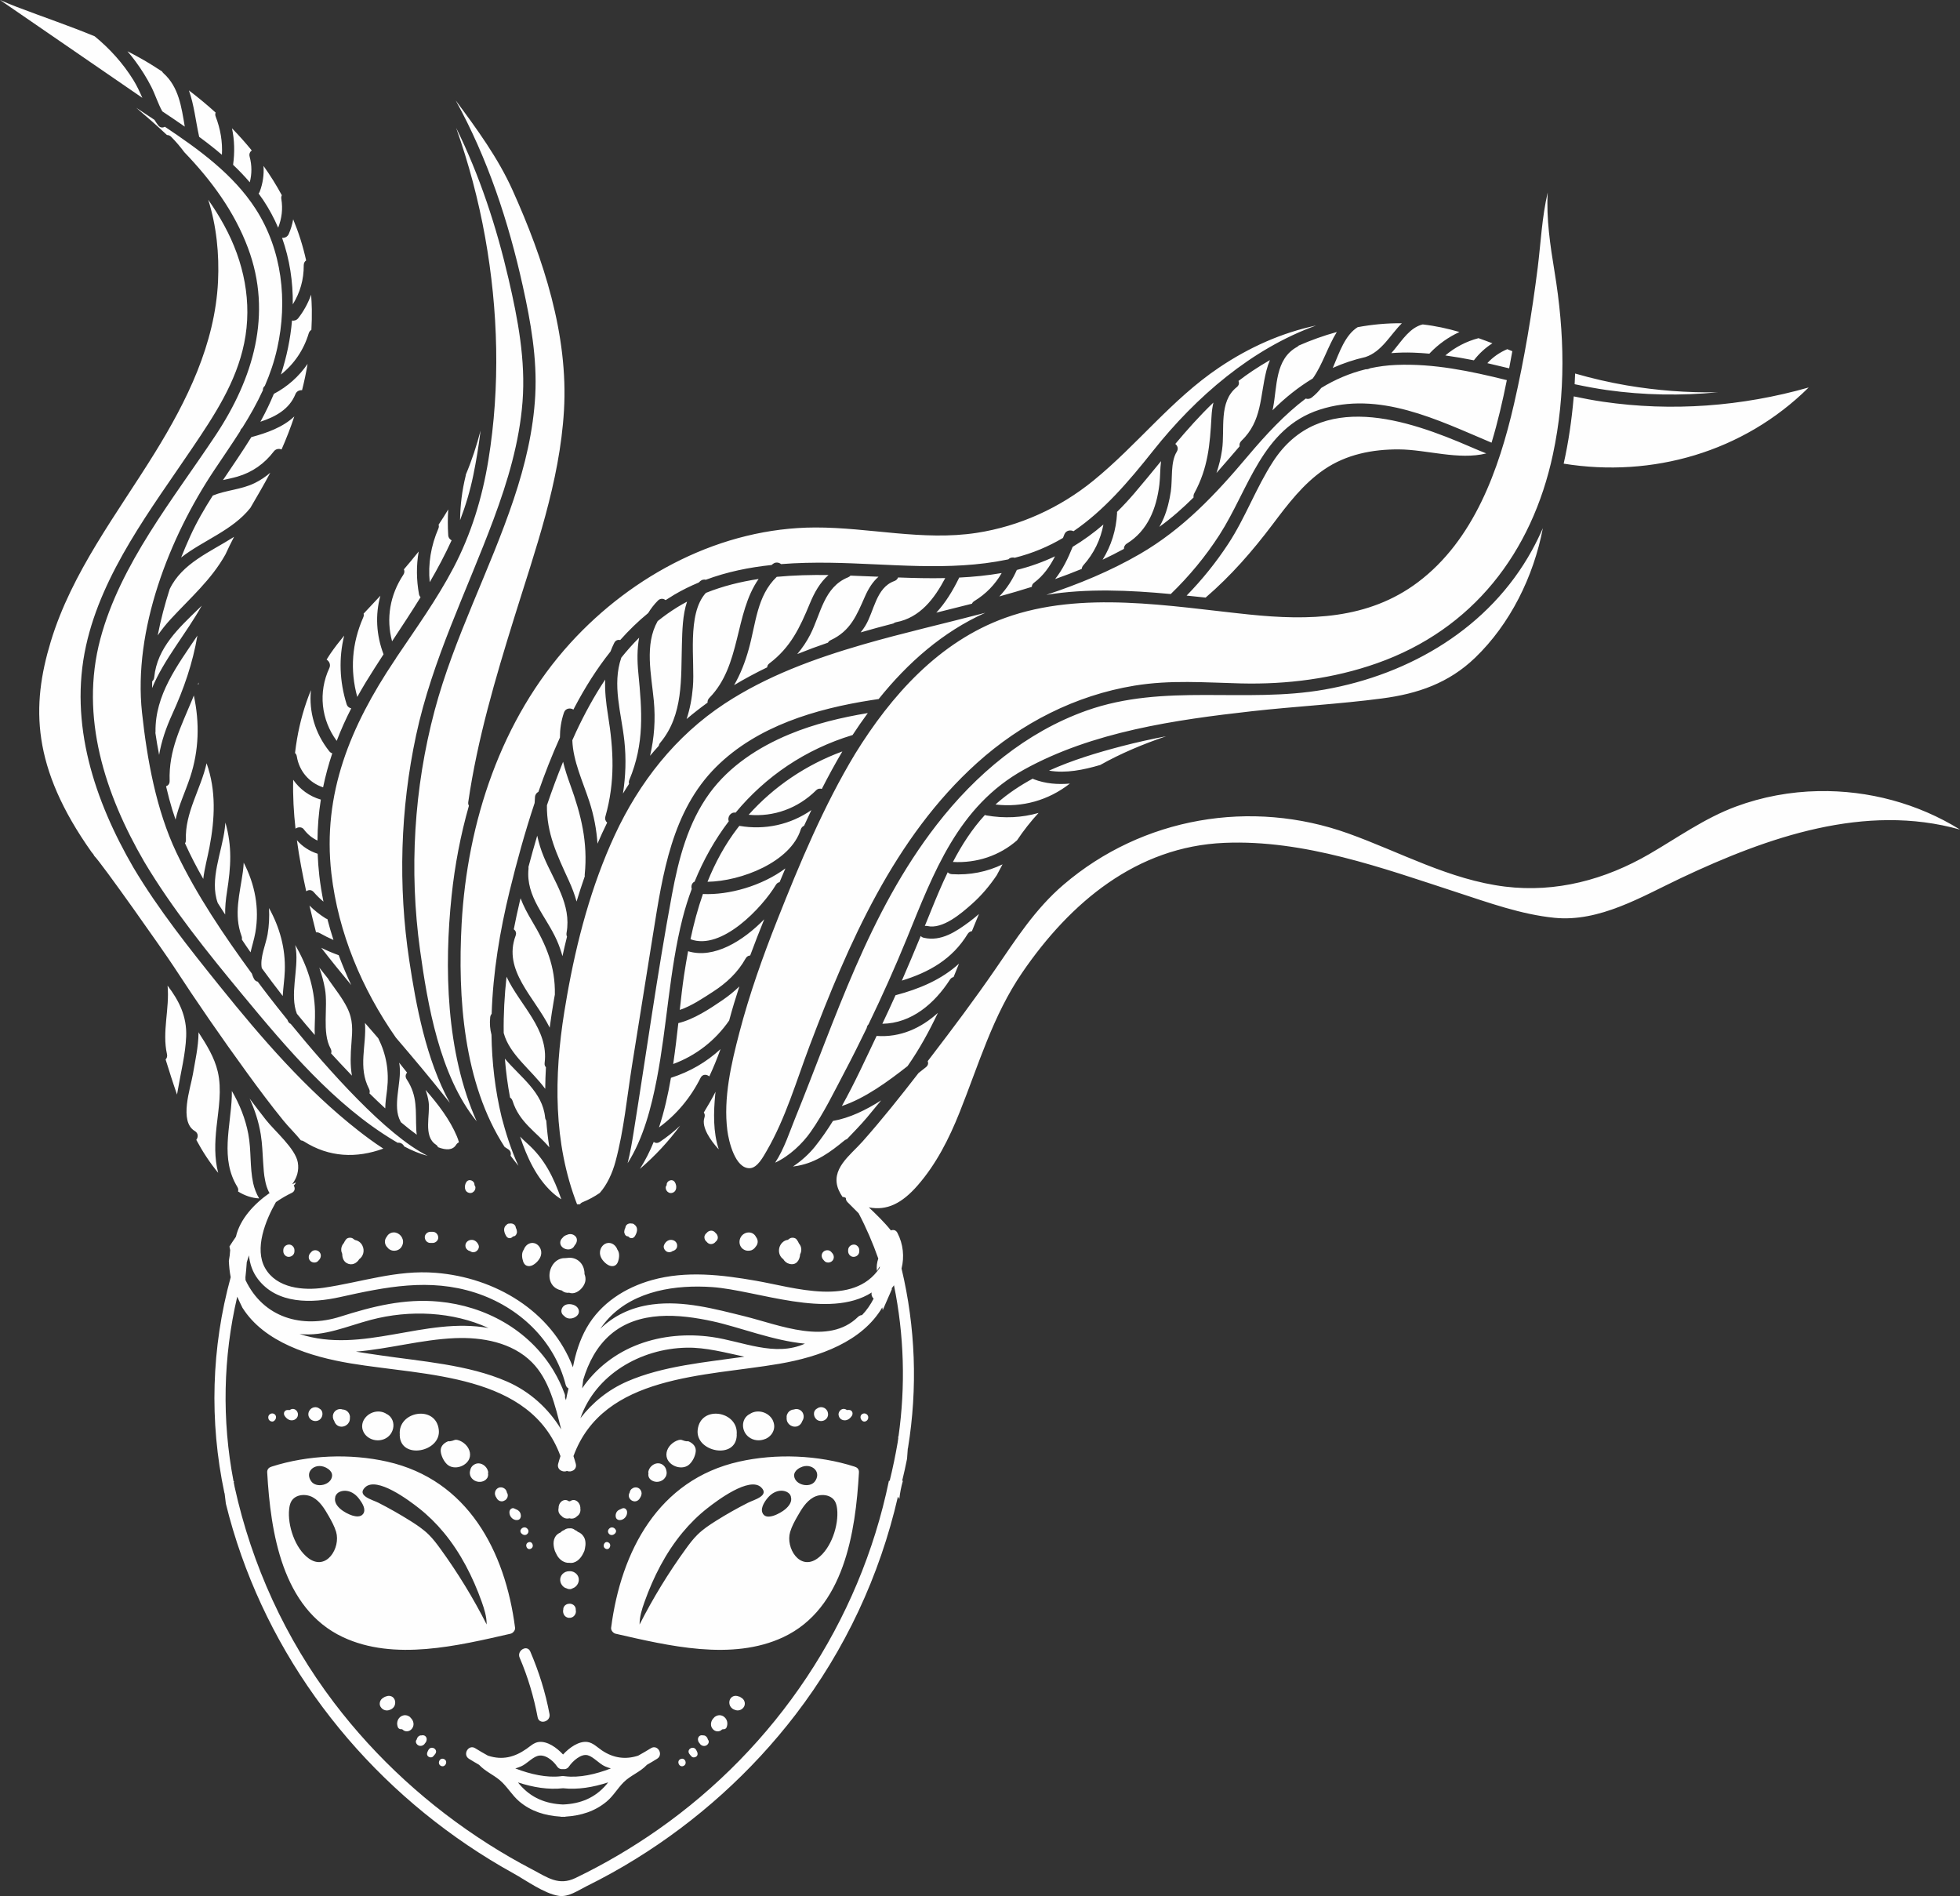 <?xml version="1.0" encoding="UTF-8"?> <!-- Creator: CorelDRAW 2020 (64-Bit) --> <svg xmlns="http://www.w3.org/2000/svg" xmlns:xlink="http://www.w3.org/1999/xlink" xmlns:xodm="http://www.corel.com/coreldraw/odm/2003" xml:space="preserve" width="140.491mm" height="135.887mm" style="shape-rendering:geometricPrecision; text-rendering:geometricPrecision; image-rendering:optimizeQuality; fill-rule:evenodd; clip-rule:evenodd" viewBox="0 0 16577.06 16033.87"><rect x="0" y="0" width="16577.06" height="16033.87" fill="#333333" stroke="none"/> <defs> <style type="text/css"> <![CDATA[ .fil0 {fill:#FEFEFE;fill-rule:nonzero} ]]> </style> </defs> <g id="Слой_x0020_1">  <g id="icon.svg"> <g> <g id="svg_1"> <g id="svg_2"> </g> <path id="svg_26" class="fil0" d="M5313.52 10455.64c1.88,2.18 3.43,4.37 5.94,6.24 16.54,14.05 38.4,9.99 49.95,-8.12 16.86,-26.84 29.97,-65.56 4.06,-91.47 -1.88,-1.88 -4.06,-3.43 -6.24,-4.99 -6.24,-7.8 -15.29,-10.93 -24.35,-10.62 -20.6,-3.75 -43.08,3.13 -51.2,24.66 -1.56,3.75 -2.18,7.49 -2.5,10.93 -5.31,9.37 -8.42,19.35 -9.05,29.66 -1.56,7.19 -0.31,14.05 2.81,19.98 4.37,14.68 15.29,24.04 30.6,23.73zm-1373.34 -6443.03c-0.31,3.13 -0.63,6.24 -1.25,9.37 -30.9,124.87 -46.51,250.06 -47.76,377.13 46.51,-121.76 84.92,-248.19 112.08,-381.5 25.6,-124.57 45.89,-250.06 61.19,-376.19 -32.78,126.12 -73.37,250.38 -124.25,371.2l-0.01 -0.01zm4511.81 1031.17c92.41,-25.6 184.19,-52.45 275.04,-81.17 -0.31,-12.18 4.99,-24.66 18.74,-34.96 79.61,-59.94 133.94,-137.99 177.32,-223.22 -101.46,48.08 -209.17,86.78 -323.11,115.2 -36.84,83.67 -86.17,159.22 -147.98,224.15l-0.01 0zm-1882.52 -165.77c-168.59,161.1 -176.08,394.61 -237.26,612.84 -29.97,107.7 -69.31,209.49 -123.32,302.83 90.22,-54.01 183.58,-103.96 279.73,-150.48 0.31,-11.55 5.62,-23.41 18.42,-33.1 179.52,-135.49 257.88,-302.21 341.85,-505.44 39.02,-94.6 86.48,-179.2 158.28,-241.95 -145.79,-1.88 -292.52,1.56 -437.7,15.29zm-796.71 2888.09c21.55,-84.92 47.76,-167.96 77.73,-248.51 -7.19,-24.35 0.93,-52.45 24.04,-61.82 74.93,-184.51 171.7,-356.21 289.09,-510.75 -13.11,-32.78 13.43,-80.24 57.76,-73.05 253.19,-305.01 589.11,-535.41 989.33,-656.22 41.22,-63.07 84.29,-124.87 128.93,-185.76 -226.34,37.77 -448.93,90.54 -663.41,179.52 -259.74,107.7 -505.76,267.23 -674.03,497.01 -183.26,250.69 -262.87,556.64 -318.75,857.59 -124.25,668.72 -217.29,1344.31 -325.31,2016.14 -11.86,73.99 -26.84,164.84 -49.95,256.31 133.62,-210.1 200.74,-473.59 246.95,-712.42 87.1,-450.81 104.9,-912.85 217.59,-1358.04l0.02 0zm46.82 277.85c-12.8,68.06 -24.04,136.42 -34.34,204.8 -13.43,89.91 -24.66,188.25 -35.91,291.59 98.03,-32.78 196.99,-99.59 280.04,-153.29 114.27,-73.68 210.1,-162.34 276.92,-281.91 9.68,-17.17 23.73,-24.35 38.4,-24.98 38.09,-103.02 78.05,-205.43 118.95,-306.27 -177.64,181.7 -423.95,336.86 -644.06,270.04l0 0.01zm952.81 -1029.3c5.31,-16.54 15.92,-26.54 28.09,-31.53 20.29,-44.33 40.9,-88.66 61.82,-132.68 -177.32,123.32 -393.05,170.77 -609.09,133.31 -4.99,6.24 -9.99,12.18 -14.68,18.42 -107.7,140.8 -190.12,294.09 -254.75,454.55 286.28,-4.37 702.12,-167.34 788.6,-442.06zm-178.88 445.18c16.24,-38.71 32.47,-77.43 49.01,-116.14 -199.17,148.29 -479.22,226.96 -697.44,216.35 -43.4,124.25 -77.73,252.57 -105.2,382.43 264.12,98.96 608.15,-270.04 722.1,-459.55 8.12,-13.73 19.67,-20.92 31.53,-23.1l0 0.01zm-3929.57 1089.56c-4.99,-200.12 -66.18,-385.88 -167.02,-557.58 2.18,12.8 4.37,25.91 6.24,39.02 21.85,168.59 -54.01,384 7.8,541.97 49.32,60.57 99.91,120.19 151.1,179.2 -3.13,-65.25 3.75,-132.37 1.88,-202.61zm-544.78 -496.07c12.18,-54.32 30.28,-109.26 40.59,-167.65 35.91,-205.73 -3.75,-407.41 -98.65,-590.67 -1.25,24.98 -3.13,50.57 -6.87,76.48 -25.6,186.38 -79.29,360.9 -10.93,545.09 4.06,10.62 4.06,19.98 1.88,28.09 24.35,36.53 48.71,72.74 73.99,108.65l-0.01 0zm4831.49 -1381.77c54.95,-108.02 112.7,-213.85 173.89,-317.19 -303.14,111.46 -576.93,294.4 -792.66,535.73 210.73,19.98 415.22,-53.38 569.75,-206.05 15.29,-15.61 33.4,-17.79 49.01,-12.48l0.01 0zm-4797.16 -2586.21c-112.39,55.26 -239.46,58.69 -353.71,105.2 -70.24,110.21 -136.12,223.22 -191.37,344.66 -26.84,59.01 -52.14,118.95 -76.48,179.52 187.94,-146.73 434.88,-229.14 585.68,-419.89 57.44,-98.34 114.89,-196.37 168.27,-297.2 -39.96,34.34 -83.67,64 -132.37,87.73l-0.01 -0.01zm5442.45 797.97c-5.31,13.11 -15.29,24.35 -31.85,30.28 -156.41,56.51 -169.52,254.75 -246.01,379.62 -11.86,19.35 -24.98,37.46 -39.02,54.63 91.47,-26.54 183.88,-51.52 276.92,-75.55 5.94,-4.99 13.43,-8.74 22.78,-10.62 203.55,-38.09 324.68,-200.42 415.85,-373.07 -132.99,2.81 -265.99,-0.31 -398.67,-5.31l-0.01 0.02zm-423.33 -1.25c-203.55,82.11 -229.77,306.57 -318.44,482.03 -30.6,60.57 -68.37,116.14 -111.14,167.02 85.23,-34.34 171.7,-66.5 259.74,-96.47 4.06,-8.42 11.55,-15.92 23.1,-21.23 168.27,-78.68 219.47,-210.1 290.03,-369.95 29.35,-66.5 64.93,-123.32 114.27,-166.4 -79.29,-3.43 -158.28,-6.87 -237.26,-9.37 -4.37,5.31 -10.93,10.62 -20.29,14.36zm936.88 9.05c-50.89,103.65 -112.7,206.05 -190.44,289.71 100.53,-24.98 201.05,-49.95 301.26,-75.55 4.06,-8.74 10.62,-16.54 20.6,-22.78 97.1,-59.01 175.76,-139.86 231.02,-236.64 -119.26,20.6 -239.46,32.47 -359.95,38.4 -0.93,2.5 -1.56,4.68 -2.5,6.87l0.01 0zm-6674.36 90.84c-41.22,128.63 -75.86,259.12 -101.16,391.17 32.15,-46.83 68.06,-92.09 108.02,-135.49 168.59,-182.95 344.35,-333.73 464.85,-549.14 23.1,-50.27 47.14,-99.91 72.74,-148.6 -204.18,129.56 -440.51,223.85 -544.46,442.06zm4127.19 270.36c-112.7,199.49 -53.7,449.86 -32.47,673.71 14.99,159.22 3.75,314.06 -31.85,465.17 24.04,-28.41 48.39,-56.51 73.37,-83.67 1.56,-8.74 5.31,-17.79 12.18,-25.91 198.24,-236.33 175.14,-545.71 183.88,-834.18 3.43,-113.32 5.31,-245.7 43.4,-359.65 -26.54,14.05 -53.07,29.04 -78.99,44.96 -59.32,36.21 -115.52,76.48 -169.52,119.58zm-1201.95 5119.34c-8.42,-21.55 -30.6,-28.41 -51.52,-24.66 -9.05,-0.63 -18.11,2.5 -24.35,10.62 -2.18,1.56 -4.37,3.13 -6.24,4.99 -25.91,26.23 -12.8,64.63 4.06,91.47 11.24,18.11 33.4,22.17 49.95,8.12 2.18,-1.88 4.06,-4.06 5.94,-6.24 14.99,0.31 26.23,-9.05 30.9,-23.41 3.13,-5.94 4.37,-12.8 2.81,-19.98 -0.63,-10.62 -3.75,-20.6 -9.05,-29.66 -0.31,-4.06 -1.25,-7.8 -2.5,-11.24l0.01 0zm166.71 -7029.96c-15.92,300.33 -86.78,594.73 -182.01,879.14 -201.99,604.09 -504.51,1170.1 -669.03,1787.3 -175.14,657.47 -216.66,1352.42 -123.32,2026.44 63.07,454.24 164.53,1061.77 478.9,1447.95 -260.68,-583.8 -275.35,-1307.47 -211.98,-1908.12 26.84,-256.63 75.55,-512.31 146.42,-761.12 -4.99,-7.8 -7.49,-18.11 -5.62,-30.9 76.8,-529.17 228.84,-1044.28 387.11,-1553.78 178.57,-576 386.49,-1150.12 422.4,-1757.33 37.77,-639.37 -173.89,-1283.11 -433.95,-1860.98 -124.25,-276.29 -302.51,-518.87 -481.71,-761.12 269.73,489.2 446.75,1024.61 567.56,1570.95 67.13,303.14 121.76,610.34 105.2,921.59l0 -0.02zm-1268.75 6031.56c0.31,-51.82 9.37,-104.59 15.92,-162.03 17.79,-154.22 -7.8,-296.9 -75.23,-431.45 -37.46,-42.77 -74.93,-85.85 -112.08,-129.25 14.05,190.75 -60.87,372.76 34.03,556.64 7.19,13.73 7.49,27.16 3.75,38.71 42.77,42.15 87.73,85.23 133.62,127.37zm717.43 1206.63c10.62,8.42 24.35,12.18 39.34,7.8 22.48,-6.24 42.45,-34.34 32.78,-58.06 -12.48,-31.22 -42.15,-53.38 -77.11,-41.83 -24.35,7.8 -39.96,32.78 -32.78,58.06 4.68,17.17 20.29,30.9 37.77,34.03zm36.84 -558.51c4.06,-35.59 -46.51,-58.38 -68.37,-25.29 -20.29,31.22 -18.11,83.04 25.29,91.79 37.46,7.8 66.81,-39.02 43.08,-66.5zm-353.1 395.23l-19.67 0c-24.66,0 -48.39,21.55 -47.14,47.14 1.25,25.6 20.6,47.14 47.14,47.14l19.67 0c24.66,0 48.39,-21.55 47.14,-47.14 -1.25,-25.29 -20.92,-47.14 -47.14,-47.14zm-319.37 -4836.48c-1.56,2.18 -3.13,4.68 -4.68,6.87 -369.32,551.95 -610.65,1123.89 -532.6,1800.41 58.06,500.76 257.88,974.97 545.09,1386.76 144.86,169.52 289.09,339.98 427.7,515.74 8.74,10.93 18.74,23.41 29.35,36.53 -202.3,-367.14 -286.9,-828.87 -343.73,-1205.38 -95.22,-631.56 -75.86,-1277.81 57.76,-1902.5 137.05,-640 429.89,-1220.67 656.54,-1830.08 118.63,-319.06 217.59,-649.36 243.82,-990.28 27.16,-352.15 -39.02,-698.69 -118.32,-1040.22 -102.4,-441.13 -243.82,-872.9 -443.32,-1277.18 106.45,300.64 188.87,610.03 245.38,925.03 111.14,619.08 128.93,1263.75 27.47,1885.33 -51.82,318.44 -145.17,625.01 -295.65,911.29 -140.48,267.55 -317.82,512.93 -486.09,763.32 -1.88,5.31 -4.99,10.3 -8.74,14.36l0.02 0zm46.83 3902.41c1.25,2.5 2.18,4.68 3.13,6.87 45.89,38.71 91.16,74.62 134.87,106.15 -1.88,-12.8 -3.43,-25.91 -4.06,-39.65 -7.8,-162.34 14.05,-284.09 -81.49,-429.26 -14.05,-21.55 -9.37,-41.83 3.75,-55.88 -22.78,-27.79 -45.26,-55.88 -67.13,-84.29 1.25,9.05 2.81,17.79 4.06,26.84 16.86,143.92 -63.69,340.29 6.87,469.23zm470.78 198.24c6.56,-10.3 14.68,-17.17 23.73,-20.6 -3.43,-15.61 -9.68,-32.78 -17.49,-51.52 -58.69,-139.23 -156.41,-268.8 -264.42,-391.8 11.24,32.47 20.6,65.88 25.6,101.16 15.61,107.7 -47.76,289.4 61.19,361.2 9.37,6.24 15.29,14.05 19.04,22.17 69.31,26.84 123.94,25.29 152.35,-20.6l-0.01 -0.01zm8608.09 -6633.78c0,-0.31 0.31,-0.31 0.31,-0.63 44.65,-57.76 97.1,-105.52 156.09,-143.29 -39.02,-14.99 -78.05,-29.66 -117.38,-43.4 -104.59,27.47 -198.56,76.8 -280.66,146.11 81.17,11.24 161.4,24.98 241.64,41.22l0 -0.01zm-1193.83 64.31c88.35,-39.34 180.13,-70.24 275.67,-91.79 0,0 0.31,0 0.31,0 139.86,-46.21 209.79,-187.94 308.76,-285.97 -125.82,-1.25 -250.69,10.3 -373.7,33.1 -107.08,66.18 -155.79,216.35 -204.8,330.61 -1.88,4.68 -4.06,9.37 -6.24,14.05l0.01 0zm-7004.35 6587.27c9.68,6.24 19.04,12.8 28.72,18.74 22.78,13.73 27.47,35.91 21.85,55.88 21.23,29.04 43.4,57.13 66.5,84.92 -65.25,-139.55 -109.89,-289.09 -141.73,-409.59 -55.88,-231.02 -82.42,-464.54 -86.17,-698.06 -11.86,-44.96 -16.54,-93.35 -10.93,-147.67 1.25,-12.18 5.94,-21.85 12.48,-29.35 10.93,-349.97 68.99,-699.32 152.66,-1041.78 60.57,-247.56 129.25,-496.7 210.73,-741.46 0.93,-16.86 1.56,-34.03 3.13,-51.2 1.88,-21.23 13.73,-35.28 28.72,-42.77 54.32,-155.79 114.57,-309.38 182.01,-459.23 0,-69.31 9.68,-139.23 34.03,-210.73 12.8,-38.09 54.01,-42.15 80.24,-25.91 4.06,-7.8 7.8,-15.61 11.86,-23.1 86.17,-163.59 186.06,-322.49 301.58,-467.67 9.05,-24.35 19.35,-48.71 31.53,-72.74 11.55,-23.1 31.85,-29.04 50.57,-24.35 73.05,-82.11 151.73,-158.9 236.64,-228.21 22.48,-36.84 49.32,-72.42 82.42,-105.52 20.92,-21.23 46.83,-17.79 64.93,-3.75 23.73,-15.61 48.08,-30.9 72.74,-45.58 67.43,-39.96 136.74,-73.68 207.61,-103.34 4.37,-4.06 8.74,-8.42 13.43,-12.48 14.99,-12.48 31.53,-14.68 46.21,-10.93 178.57,-66.81 366.21,-104.9 556.64,-124.87 3.75,-3.13 7.19,-5.94 10.93,-9.05 23.41,-18.11 50.89,-13.11 69.31,1.56 137.37,-10.93 275.67,-13.43 412.4,-11.55 498.27,6.87 1009.32,75.86 1501.96,-27.16 2.81,-0.63 5.31,-1.56 8.12,-1.88 14.36,-14.99 35.59,-18.11 54.01,-13.11 150.48,-37.77 285.03,-94.9 407.73,-167.65 3.75,-9.68 7.8,-19.35 11.24,-29.04 13.43,-35.28 51.82,-40.9 77.73,-27.79 257.56,-175.46 464.85,-418.03 672.46,-679.33 364.01,-458.61 835.11,-864.15 1379.27,-1060.21 -290.96,61.5 -565.07,183.58 -820.45,355.59 -402.73,270.99 -690.88,653.11 -1063.33,956.25 -283.16,230.71 -625.32,386.18 -987.15,441.76 -456.42,69.94 -907.86,-46.51 -1364.59,-45.58 -792.97,1.88 -1544.11,398.04 -2071.4,976.85 -586.61,644.67 -872.27,1514.44 -920.04,2374.23 -33.72,619.7 14.99,1348.67 363.4,1886.89l0.01 0zm1985.55 -1356.79c-43.4,42.15 -90.84,80.24 -141.73,115.2 -108.96,74.62 -243.82,163.59 -374.32,194.81 -12.48,112.08 -26.23,228.84 -43.4,345.91 193.25,-71.49 355.91,-198.24 473.29,-367.76 25.91,-96.78 54.95,-192.63 86.17,-288.15zm6510.78 -5227.04c9.37,-48.71 18.11,-96.78 26.84,-144.86 -14.05,-5.62 -28.41,-11.55 -42.77,-17.17 -64,27.16 -121.76,66.81 -168.59,118.32 61.82,14.05 123.01,28.72 184.51,43.71l0.01 0zm-996.84 -128.63c61.19,-4.68 123.63,-6.56 187.62,-4.06 45.26,1.56 89.91,4.68 134.87,8.74 1.25,-1.56 1.88,-2.81 3.43,-4.37 72.42,-75.86 157.35,-136.12 250.69,-178.89 -101.46,-29.66 -204.8,-52.14 -310.95,-64 -106.45,25.29 -173.58,132.99 -241.32,214.48 -7.8,9.37 -15.92,18.74 -24.35,28.09l0.01 0zm-797.03 -52.45c-187.62,103.34 -167.34,334.36 -203.23,516.06 -1.25,6.87 -3.13,13.11 -4.68,19.98 106.45,-106.15 219.79,-196.37 340.92,-269.43 82.11,-115.52 128,-272.54 203.23,-392.74 -109.89,30.28 -217.29,68.68 -321.88,114.57 -3.75,4.06 -8.42,8.12 -14.36,11.55l0 0.01zm-8034.59 5586.69c-40.59,-81.49 -102.09,-157.97 -153.91,-232.58 -2.5,-3.43 -4.37,-7.19 -5.94,-10.62 -25.29,-31.53 -50.27,-63.07 -75.23,-94.9 20.6,58.69 37.16,118.63 48.08,180.76 27.47,154.22 -27.79,366.83 47.76,504.51 7.8,14.36 8.42,28.41 4.06,40.27 7.19,8.12 14.36,16.24 21.85,24.04 24.66,26.84 80.54,87.73 154.22,164.21 -15.29,-88.66 -11.86,-179.52 -4.06,-275.04 8.74,-111.76 15.61,-195.43 -36.84,-300.64zm2015.21 2312.41c3.43,-20.6 0.31,-40.59 -7.19,-58.69 1.88,-65.25 -38.71,-127.07 -109.26,-137.05 -12.48,-1.88 -24.66,-0.93 -36.53,0.63 -6.24,0.31 -12.18,0.63 -18.42,1.56 -28.41,-0.93 -57.44,8.74 -81.79,30.28 -62.75,55.88 -72.74,174.83 3.43,223.85 15.92,9.99 32.47,15.92 49.01,18.74 20.29,17.49 42.15,22.78 64,19.67 57.44,22.48 127.07,-41.83 136.74,-98.96l0 -0.01zm1098.29 -1575.63c0.93,-8.12 1.88,-16.24 2.81,-24.66 -30.6,59.94 -64.31,118.32 -99.28,175.46 8.12,10.93 11.24,25.6 5.31,42.77 -28.72,83.98 59.94,201.37 113.01,260.06 2.5,2.81 5.62,5.31 8.12,7.8 -48.71,-145.49 -44.02,-313.44 -29.97,-461.42l0 -0.01zm5639.46 -3350.76c303.46,-39.65 564.76,-129.88 787.98,-344.66 295.02,-284.09 494.21,-684.33 572.57,-1095.48 -28.09,64 -58.69,126.75 -92.41,187.94 -360.27,654.67 -1030.55,1049.27 -1753.58,1176.97 -675.27,119.26 -1353.98,-56.2 -2013.64,177.95 -512.31,182.01 -937.51,539.78 -1267.5,965.62 -577.24,744.9 -852.91,1636.83 -1202.88,2496.92 -37.16,90.84 -86.78,245.07 -162.96,360.27 122.69,-56.51 232.27,-163.28 299.7,-259.12 112.08,-159.22 199.49,-341.23 290.03,-512.93 64,-121.13 124.87,-243.52 184.81,-366.83 1.25,-11.86 6.24,-22.78 14.68,-30.28 115.2,-238.51 223.85,-480.46 324.06,-725.85 227.91,-558.82 433.32,-1118.9 989.96,-1427.96 579.11,-321.25 1279.99,-421.77 1928.73,-494.51 366.21,-40.9 735.21,-59.94 1100.48,-108.02l-0.02 -0.01zm-1826.02 319.68c-126.12,24.35 -251.32,51.82 -375.56,84.29 -205.43,53.7 -417.09,117.07 -614.7,206.36 142.36,24.66 291.91,-6.24 433.32,-47.76 174.83,-98.34 362.77,-176.7 556.96,-242.89l-0.01 0zm-813.58 400.22c-103.65,9.05 -206.67,1.25 -304.7,-36.53 -3.75,-1.56 -6.87,-3.13 -9.99,-4.99 -106.77,57.76 -207.61,124.87 -299.08,204.48 -5.31,4.68 -9.99,9.37 -15.29,14.05 225.09,26.84 446.75,-34.96 627.2,-175.76 0.63,-0.63 1.25,-0.93 1.88,-1.25l-0.01 0zm-569.75 683.08c-130.18,63.07 -276.6,92.72 -428.64,83.04 -15.29,-0.93 -26.84,-7.19 -34.96,-16.24 -51.2,106.45 -97.1,216.04 -140.8,324.37 -17.49,43.4 -35.28,86.17 -52.76,129.56 6.56,-0.93 13.73,-0.93 21.23,0.63 129.88,29.97 287.85,-107.08 377.13,-186.38 80.86,-71.8 149.55,-153.6 209.79,-242.89 16.24,-30.9 32.47,-61.5 49.01,-92.09l-0.01 0.01zm304.7 -434.88c-140.48,40.27 -289.71,47.76 -442.37,20.92 -4.37,-0.63 -8.12,-1.88 -11.55,-3.43 -108.65,118.32 -195.74,254.12 -270.36,397.11 202.93,11.24 394.61,-54.01 541.97,-182.63 56.2,-84.29 117.07,-161.1 182.32,-231.96l-0.01 0zm-3135.35 3713.21c15.61,3.75 29.35,0 39.96,-8.12 17.49,-3.43 33.4,-16.54 37.46,-33.72 5.94,-25.91 -7.8,-49.95 -32.78,-58.06 -34.96,-11.24 -64.63,10.62 -77.11,41.83 -9.68,23.1 9.68,52.76 32.47,58.06l-0.01 0.01zm33.4 -499.5c43.4,-9.05 45.58,-60.57 25.29,-91.79 -21.55,-33.1 -72.42,-10.3 -68.37,25.29 -23.41,27.16 5.62,73.99 43.08,66.5zm369.64 337.79c-8.74,-11.55 -22.17,-19.67 -37.16,-19.04 -15.29,0.63 -29.35,8.12 -37.77,19.67 -11.55,8.74 -19.67,22.17 -19.04,37.16 0.63,15.29 8.12,29.35 19.67,37.77 8.74,11.55 22.17,19.67 37.16,19.04 15.29,-0.63 29.35,-8.12 37.77,-19.67 11.55,-8.74 19.67,-22.17 19.04,-37.16 -0.93,-15.29 -8.42,-29.04 -19.67,-37.77zm-376.19 -1311.83c-0.31,0 -0.31,0 -0.63,0 -24.98,143.61 -56.81,285.65 -101.16,419.89 149.85,-109.89 267.86,-252.25 351.53,-419.28 16.54,-33.4 51.82,-30.9 73.99,-12.18 34.96,-74.93 66.5,-151.73 94.9,-231.02 -118.63,109.89 -260.06,192 -418.65,242.57l0.01 0.01zm2257.14 -548.84c-141.11,127.68 -316.57,209.79 -518.24,194.81 -92.41,193.56 -185.76,399.61 -294.09,592.85 196.37,-64.93 392.74,-209.49 555.7,-337.47 99.91,-142.67 182.63,-294.09 256.63,-450.18zm-769.24 1067.7c57.13,-60.25 115.82,-119.26 168.59,-182.01 40.59,-48.39 80.86,-97.1 120.51,-145.79 -129.88,82.73 -267.55,149.55 -407.41,173.89 -47.14,75.86 -97.4,148.6 -151.73,216.66 -49.32,61.5 -113.95,120.81 -186.69,168.9 14.36,-1.88 28.41,-4.06 42.45,-6.56 156.41,-29.35 273.79,-115.52 393.37,-214.16 6.87,-5.31 14.05,-9.05 20.92,-10.93l-0.01 0zm4829 -4709.43c-422.09,317.19 -924.72,324.68 -1427.96,272.86 -668.72,-68.99 -1413.3,-206.05 -2063.6,28.72 -558.21,201.37 -963.42,656.22 -1267.81,1148.87 -265.37,439.26 -469.53,927.83 -657.79,1403.3 -123.63,312.19 -236.64,629.69 -321.56,954.69 -68.99,263.8 -136.74,553.52 -101.77,827.94 11.24,87.73 65.25,325.31 191.68,318.75 63.69,-3.43 113.32,-99.28 141.43,-147.35 159.22,-273.79 251.01,-591.92 362.45,-886.94 327.17,-863.53 715.55,-1761.39 1415.48,-2392.02 374.94,-337.79 832.61,-572.25 1332.13,-654.36 303.46,-49.95 596.6,-26.23 901.62,-18.74 388.99,9.37 781.42,-40.59 1149.18,-170.45 811.39,-285.97 1310.28,-936.27 1487.91,-1763.57 111.46,-519.49 99.91,-1028.67 14.05,-1549.42 -36.21,-220.09 -70.24,-447.68 -57.44,-668.4 -49.01,207.92 -59.01,431.45 -84.6,635.62 -48.71,386.18 -113.01,772.05 -200.12,1151.68 -128,556.33 -339.35,1152.61 -813.26,1508.83l-0.01 -0.01zm3304.87 -1646.82c-564.45,160.47 -1156.99,205.43 -1738.91,120.51 -83.04,-12.18 -165.46,-27.79 -247.88,-45.26 -0.31,4.99 -0.63,9.68 -1.25,14.68 -16.24,184.19 -42.77,370.89 -83.98,554.15 748.96,121.13 1520.07,-97.71 2072.02,-644.06l0 -0.01zm-768.93 40.59c-257.25,4.37 -514.81,-14.99 -770.18,-58.38 -147.67,-25.29 -293.14,-59.01 -436.13,-100.21 -0.93,29.97 -2.5,60.25 -4.06,90.22 91.16,19.35 182.32,36.53 274.42,49.64 310.95,43.71 625.01,48.71 935.95,18.74zm-7848.84 7155.76c-5.62,3.43 -10.93,7.49 -15.92,11.55 -16.24,1.88 -32.47,8.74 -46.83,23.1 -39.65,39.02 -37.77,107.7 7.8,139.86 10.93,18.74 28.41,34.03 51.52,39.96 59.63,15.61 88.04,-31.53 91.47,-81.17 2.81,-5.62 5.31,-11.24 6.87,-17.49 7.49,-28.41 -0.31,-54.01 -16.24,-72.74 -5.31,-12.48 -12.48,-24.66 -21.23,-35.91 -12.8,-15.29 -41.22,-17.49 -57.44,-7.19l0 0.01zm283.78 113.01c-19.04,19.04 -16.86,47.46 0,66.5l9.05 10.3c16.86,19.04 49.32,17.17 66.5,0 19.04,-18.74 16.86,-47.46 0,-66.5 -3.13,-3.43 -6.24,-6.87 -9.05,-10.3 -16.86,-19.04 -49.32,-17.49 -66.5,0zm1102.04 -2323.96c15.29,-37.46 30.6,-75.23 45.58,-113.01 -147.67,134.24 -332.8,213.23 -536.66,266.93 -36.21,80.86 -73.37,161.4 -111.46,241.32 246.95,-3.43 441.76,-171.7 571.62,-373.07 8.12,-12.8 19.04,-19.35 30.9,-22.17l0.01 0.01zm-2485.05 1394.25c-19.04,12.8 -37.46,10.3 -51.2,0.31 -33.1,80.86 -71.8,157.65 -116.76,228.21 128.31,-110.21 241.64,-232.27 340.29,-365.58 -53.38,49.95 -110.51,95.85 -172.33,137.05l-0.01 0.01zm6862.62 -5875.15c-539.47,-234.15 -1279.68,-488.9 -1675.85,122.38 -143.92,221.97 -233.2,473.59 -378.69,695.26 -102.71,156.72 -221.04,303.46 -352.15,437.7 54.01,5.62 107.4,11.24 160.78,16.86 215.73,-185.44 397.11,-394.3 568.19,-620.96 127.07,-168.9 256.93,-340.6 433.32,-461.42 187.62,-128.63 409.59,-172.02 634.06,-170.77 234.15,1.56 505.44,92.41 738.34,34.03 -42.77,-16.86 -85.23,-34.34 -128,-53.07l0 -0.01zm-4222.71 4093.16c19.67,-48.71 39.34,-97.1 59.63,-145.17 -25.91,22.78 -52.76,44.65 -80.86,65.56 -113.01,83.67 -239.76,169.2 -385.25,135.49 -11.86,-2.81 -20.29,-8.12 -26.23,-15.29 -51.82,126.44 -105.2,252.25 -159.53,377.44 228.53,-70.24 425.52,-179.82 556.33,-394.3 9.68,-14.99 22.48,-22.17 35.91,-23.73zm-2412.94 -1793.86c57.13,-48.71 116.45,-94.9 177.32,-138.93 -1.25,-13.43 2.81,-27.47 14.99,-39.96 270.36,-275.04 211.67,-713.68 416.78,-1005.57 -152.66,23.1 -302.51,59.94 -446.12,117.7 -163.91,179.52 -90.84,576.93 -109.89,796.72 -7.8,93.97 -24.66,184.19 -53.07,270.04zm3698.85 -1438.89c-0.63,-16.86 6.56,-33.72 24.66,-44.96 178.27,-109.89 250.69,-298.77 275.04,-498.57 8.12,-67.13 5.62,-133.94 14.05,-198.56 -74.62,91.16 -149.55,182.95 -227.28,273.79 -46.83,54.63 -95.22,106.45 -145.17,155.79 0.31,3.13 0.63,6.56 0.63,10.3 -7.49,143.29 -49.32,275.67 -122.38,393.68 61.19,-28.72 121.13,-59.32 180.45,-91.47zm-4251.13 919.72c-79.29,229.46 0.31,467.67 25.91,704.61 16.24,149.85 10.93,298.15 -11.86,444.57 16.86,-27.79 34.03,-55.26 51.82,-82.11 -3.43,-9.37 -3.43,-20.29 1.88,-32.78 129.25,-309.07 107.7,-581.92 76.18,-905.98 -9.99,-101.46 -10.62,-201.99 6.87,-296.9 -53.38,53.07 -103.34,109.58 -150.78,168.59l-0.01 0zm-994.64 3173.76c48.39,182.32 232.27,310.95 351.22,472.66 0.63,-60.87 2.5,-121.76 5.94,-182.63 -8.42,-8.42 -13.11,-20.6 -10.93,-36.84 36.21,-284.72 -210.73,-489.52 -322.18,-728.66 -17.49,157.97 -26.23,316.87 -24.04,475.47l-0.01 0zm74.93 574.43c58.06,183.58 199.17,260.06 310.95,393.05 -11.55,-74.93 -20.29,-150.48 -25.91,-226.34 -4.99,-7.19 -8.74,-15.92 -9.68,-26.23 -20.92,-216.04 -209.49,-341.53 -340.29,-497.64 8.74,109.89 23.1,219.47 43.71,328.74 9.37,6.24 16.86,15.29 21.23,28.41zm1189.77 -1419.86c79.92,-497.95 157.65,-1031.17 531.35,-1403.62 347.16,-345.91 843.23,-492.01 1314.96,-565.7 19.98,-3.13 40.27,-5.94 60.25,-9.05 245.38,-305.64 540.72,-567.56 901.62,-729.29 -345.91,91.16 -695.88,170.15 -1035.86,268.48 -408.04,118.32 -812.64,265.68 -1169.47,500.45 -414.28,272.54 -721.47,664.66 -928.78,1112.34 -198.24,428.33 -321.56,894.43 -403.67,1359.92 0,0.31 0,0.63 0,0.93 -7.8,44.02 -15.29,88.04 -22.48,132.37 -87.41,545.4 -93.66,1106.41 108.02,1627.78 8.74,0.31 17.17,-0.31 25.29,-1.25 4.37,-6.87 11.24,-12.8 21.55,-16.86 52.76,-21.55 100.84,-47.76 144.86,-78.05 60.87,-68.37 106.45,-165.77 133.31,-265.99 71.19,-264.42 96.78,-544.15 139.86,-813.89 59.94,-373.07 119.58,-745.83 179.2,-1118.58l0 0.02zm4810.89 -4085.34c-9.68,67.43 -25.91,132.06 -47.14,195.43 65.88,-74.3 130.5,-150.16 195.74,-225.71 -3.43,-14.99 0.31,-31.53 14.68,-45.58 177.01,-170.15 156.09,-373.7 211.67,-593.79 7.8,-31.22 17.79,-61.19 29.97,-89.6 -49.95,28.72 -98.96,59.01 -147.04,90.84 -41.22,27.47 -80.54,56.2 -118.95,85.55 7.49,16.86 4.99,36.84 -14.36,52.14 -156.09,124.25 -98.96,355.59 -124.57,530.73zm-433.32 351.83c-11.86,77.73 -29.97,153.6 -60.57,226.34 -10.93,25.6 -23.1,49.64 -36.53,73.05 104.59,-75.55 199.8,-159.85 289.71,-249.13 -2.18,-10.62 -0.63,-22.48 5.62,-34.65 116.45,-213.55 132.68,-411.16 145.79,-648.42 2.18,-41.83 7.49,-81.49 16.24,-119.26 -114.89,109.89 -220.09,228.21 -322.49,349.97 18.74,14.68 28.72,39.96 12.48,65.88 -54.95,88.98 -34.96,235.08 -50.27,336.24l0.01 0zm-0.63 867.27c155.79,-150.48 294.71,-318.12 412.09,-500.45 248.51,-386.18 359.95,-900.67 846.04,-1058.34 504.19,-163.91 998.7,86.78 1455.13,278.78 52.76,-174.21 93.97,-352.78 129.25,-528.85 -308.45,-76.48 -618.15,-141.73 -935.95,-128.63 -76.18,3.13 -148.29,12.8 -217.29,27.47 -5.94,2.18 -11.55,4.68 -17.49,6.56 -7.8,2.5 -15.29,3.43 -21.85,2.5 -136.74,33.4 -261.62,87.41 -376.81,157.97 -23.1,29.66 -49.64,56.81 -80.54,81.17 -16.54,12.8 -34.96,14.36 -50.89,8.74 -178.57,134.56 -336.54,305.01 -489.83,486.71 -270.99,321.56 -546.03,615.02 -913.17,827.94 -251.32,145.49 -517.62,254.75 -791.09,345.29 343.41,-55.88 701.5,-39.65 1052.4,-6.87l0 -0.01zm-978.1 -126.43c75.86,-26.84 151.1,-55.58 225.4,-86.17 0.93,-10.62 4.99,-21.23 13.73,-30.9 88.98,-99.28 145.49,-216.35 169.52,-344.35 -82.11,70.56 -168.59,133.62 -260.06,188.57 -39.02,96.78 -84.29,192 -148.6,272.86zm-4082.55 5657.86c8.74,-6.24 14.99,-14.68 19.35,-23.73 23.1,-25.29 29.35,-64.63 -5.62,-86.17 -20.29,-12.48 -44.02,-10.93 -64.63,-0.63 -12.18,4.06 -23.1,11.24 -30.6,21.23 -9.99,9.37 -17.79,20.29 -20.29,32.78 -9.99,53.38 61.82,84.92 101.77,56.51l0.01 0.01zm-2939.61 -3551.5c-24.04,201.68 -131.74,435.2 -59.94,632.51 20.6,32.78 41.52,65.25 62.75,97.71 -1.25,-62.75 4.99,-126.12 15.29,-191.07 33.72,-216.04 44.65,-383.68 -13.43,-586.61 -1.25,15.61 -2.5,31.53 -4.68,47.46l0.01 0zm2882.48 4030.73c-30.6,12.18 -47.46,51.52 -27.47,79.92 3.75,5.62 8.74,9.68 14.36,13.43 8.74,10.93 21.55,18.42 36.53,21.23 27.16,5.31 60.87,-6.56 78.36,-28.41 21.23,-26.84 8.42,-61.19 -18.42,-77.73 -23.73,-14.36 -58.06,-18.74 -83.35,-8.42l-0.01 0zm359.96 -523.23c-37.77,2.81 -65.25,36.84 -69.31,73.05 -4.99,42.77 23.1,80.24 55.58,104.9 36.21,27.47 81.17,27.16 97.4,-21.55 10.62,-31.85 14.68,-72.42 -6.24,-100.53 -11.24,-32.47 -42.15,-58.69 -77.43,-55.88l0 0.01zm-396.48 -369.33c-64.63,-183.26 -139.86,-341.53 -291.59,-475.16 -20.29,-18.11 -39.02,-36.21 -57.13,-54.95 57.76,174.83 138.3,348.72 270.67,470.78 26.84,24.66 52.76,44.02 78.05,59.32l0 0.01zm-98.35 -1451.37c10.93,-82.73 23.41,-164.84 37.77,-246.95 1.88,-10.62 4.06,-21.55 5.94,-32.15 0,-0.31 0,-0.63 0,-1.25 4.68,-237.89 -74.3,-422.09 -193.88,-621.89 -37.77,-63.37 -71.8,-126.44 -96.15,-191.68 -2.18,9.68 -4.68,19.35 -7.19,28.72 -18.42,77.73 -34.96,155.79 -50.27,233.83 15.61,10.93 24.66,29.97 15.61,53.7 -109.89,294.4 158.9,516.99 288.15,777.68l0.01 0zm60.88 -737.4c19.35,43.4 34.65,88.04 47.14,132.99 12.18,-55.26 24.66,-110.21 38.4,-165.14 -4.37,-9.37 -5.94,-20.29 -3.75,-32.47 43.08,-239.76 -105.52,-432.7 -192.31,-641.86 -24.66,-59.32 -42.77,-118.95 -55.88,-179.52 -26.23,88.04 -50.89,176.7 -74.3,265.37 0.63,4.37 1.25,9.37 0.63,14.68 -24.35,237.26 150.48,403.04 240.07,605.97l0.01 -0.01zm-202.3 2558.11c-35.28,-2.81 -66.18,23.41 -77.11,55.58 -21.23,28.09 -16.86,68.68 -6.24,100.53 16.24,48.71 61.19,49.01 97.4,21.55 32.47,-24.66 60.57,-61.82 55.58,-104.9 -4.37,-35.91 -31.85,-69.94 -69.62,-72.74l-0.01 -0.01zm363.69 -4319.81c-10.62,22.78 -20.6,46.21 -30.9,68.99 6.56,177.32 87.73,345.29 144.54,519.49 38.09,117.07 60.25,235.08 68.37,354.65 25.6,-59.94 53.07,-119.26 81.79,-177.95 -13.43,-11.55 -21.23,-29.35 -14.99,-51.52 83.04,-293.46 69.94,-560.7 21.85,-858.22 -16.54,-102.09 -27.47,-201.99 -23.73,-299.7 -93.97,141.43 -175.76,292.21 -246.95,444.25l0.01 0zm-108.94 251c-49.32,120.81 -94.9,243.52 -136.74,367.76 -3.43,236.02 85.85,420.21 185.13,636.87 27.16,59.32 49.64,117.7 65.56,177.01 21.55,-71.8 44.96,-142.99 69.62,-213.85 -0.63,-4.37 -1.25,-9.37 -0.63,-14.68 27.47,-272.54 -30.6,-506.06 -122.69,-759.88 -23.41,-64 -44.65,-128.63 -60.25,-193.25l0 0.01zm1631.82 4019.17c-0.93,-1.56 -1.25,-3.43 -2.5,-5.31 -28.41,-48.39 -94.9,-41.83 -123.94,1.56 -21.23,32.15 -16.86,74.93 9.68,99.59 0.31,0.31 0.31,0.63 0.63,0.93 0.93,0.93 2.18,1.25 3.13,2.18 3.13,2.5 6.24,4.99 9.99,6.87 4.68,2.81 9.68,4.68 14.99,6.56 0,0 0,0 0,0 0,0 0,0 0,0 11.24,3.43 23.41,4.37 34.96,2.18 2.18,-0.31 4.37,-0.63 6.56,-1.25 1.88,-0.63 3.43,-0.63 5.31,-0.93 16.24,-5.94 29.04,-16.54 37.46,-29.97 18.42,-19.98 25.29,-49.64 7.49,-77.73 -0.93,-1.88 -2.5,-3.13 -3.75,-4.68l0 0.01zm-2195.34 2204.7c7.19,15.61 21.23,27.79 38.71,29.66 5.94,0.63 11.86,0.31 17.49,-1.25 4.06,-0.93 7.49,-3.13 11.24,-4.99 1.56,-0.63 3.13,-0.93 4.68,-1.88 9.68,-6.24 17.49,-15.61 21.23,-26.84 4.99,-14.36 2.18,-29.04 -5.62,-40.27 -2.81,-23.1 -24.04,-40.9 -47.46,-42.77 -29.66,-2.18 -52.76,21.85 -53.38,50.57 0,3.13 0.31,6.56 0.63,9.68 1.88,10.3 6.24,19.98 12.48,28.09l-0.01 0zm172.02 188.57c18.11,-0.31 29.97,-9.68 33.72,-27.47 0.93,-4.37 0.63,-9.05 0.31,-13.43 -0.93,-17.17 -9.99,-32.78 -22.78,-40.9 -1.88,-1.25 -3.43,-2.81 -5.31,-3.75 -1.88,-0.93 -3.75,-1.88 -5.62,-2.5 -7.49,-3.43 -14.99,-6.87 -22.17,-10.3 -18.42,-8.42 -37.16,7.19 -39.96,24.98 -0.93,6.56 -0.63,12.8 0.31,19.04 4.68,29.04 30.6,54.63 61.5,54.32l0.01 0zm119.26 241.95c33.1,-17.17 9.99,-70.24 -23.41,-53.07 -33.4,16.86 -9.99,70.24 23.41,53.07zm-77.43 -126.75c-4.99,-3.43 6.87,5.31 8.12,5.94 34.96,19.67 67.43,-24.66 36.21,-51.2 -0.93,-0.93 -1.88,-1.88 -3.13,-2.5 -8.12,-6.87 -21.85,-7.49 -31.22,-3.13 -9.99,4.68 -14.68,10.3 -19.67,19.98 -4.99,10.62 1.25,24.66 9.68,30.9l0.01 0.01zm-439.26 -510.74c1.88,43.4 45.26,76.48 90.84,72.12 16.54,-1.56 33.1,-8.12 45.58,-19.35 4.06,-3.75 7.8,-8.12 10.93,-12.8 1.56,-2.18 2.5,-4.68 3.43,-7.19 3.13,-7.19 4.37,-14.68 4.37,-22.48 0,-3.43 -0.63,-6.87 -1.25,-9.99 0.63,-2.18 1.25,-4.37 1.56,-6.87 0.31,-2.5 0,-4.99 -0.63,-7.8 -0.31,-0.93 -0.63,-1.88 -0.93,-2.81 -3.13,-13.43 -9.68,-25.6 -18.42,-35.91 -25.6,-30.28 -69.31,-43.08 -103.96,-17.17 -2.5,1.88 -4.68,3.75 -7.19,5.94 -9.05,8.42 -14.99,18.42 -18.42,29.04 -1.88,5.62 -3.43,11.24 -4.37,16.86 -1.25,5.62 -1.56,12.18 -1.56,18.42l0.01 -0.01zm-1090.17 -394.62c11.86,0.93 23.73,-1.25 34.65,-6.24 0.93,-0.31 1.56,-0.93 2.5,-1.25 6.24,-3.13 11.86,-7.19 17.17,-11.86 4.06,-3.75 7.19,-7.8 10.3,-12.48 3.75,-5.31 6.56,-11.24 8.74,-17.49 1.25,-4.37 1.88,-8.74 2.18,-13.11 0.31,-2.5 0.31,-4.99 0.31,-7.49 0.31,-2.81 0.31,-5.62 0.31,-8.42 0,-2.81 0.63,-5.62 0.31,-8.42 -0.93,-8.74 -3.75,-16.86 -7.8,-24.35 -10.62,-19.67 -31.22,-33.1 -53.7,-33.72 -18.11,-7.19 -38.4,-4.37 -54.32,5.94 -10.93,6.87 -19.67,17.17 -24.66,30.28 -7.8,21.23 -4.06,43.4 7.49,60.87 7.8,24.66 26.84,45.26 56.51,47.76l0.01 0zm897.24 318.12c50.57,47.46 140.8,26.54 178.57,-28.41 30.9,-44.65 15.61,-100.53 -20.29,-136.74 -18.74,-19.04 -42.45,-33.72 -68.68,-40.27 -19.04,-4.68 -26.23,0.63 -43.08,6.24 -7.49,2.5 -15.92,3.43 -24.04,4.99 -5.31,-1.56 -10.93,-1.56 -17.79,1.56 -36.21,16.54 -62.44,44.65 -57.44,86.78 4.68,37.46 25.91,80.24 52.76,105.83l0 0.02zm-644.99 -215.41c62.75,28.41 140.48,9.68 175.46,-51.82 24.98,-44.02 21.23,-96.78 -7.8,-131.74 -9.68,-11.86 -22.17,-21.55 -37.77,-28.41 -0.31,-0.31 -0.31,-0.31 -0.63,-0.63 -0.93,-0.93 -1.56,-1.88 -3.13,-2.5 0,0 0,0 0,0 -40.27,-21.85 -88.04,-19.98 -127.37,0.31 -23.41,12.18 -43.71,30.6 -57.13,54.63 -34.03,61.82 -4.06,131.74 58.38,160.15l-0.01 0.01zm245.07 -31.22c4.99,211.35 350.6,142.99 330.61,-43.71 -22.78,-214.78 -348.09,-159.85 -329.98,40.27 0,1.25 -0.63,2.18 -0.63,3.43zm-699.94 -120.19c33.4,-6.56 50.89,-40.9 45.58,-69.62 -2.5,-14.05 -9.99,-26.84 -24.66,-34.34 -25.29,-20.29 -66.18,-14.99 -85.23,17.79 -13.43,22.78 -9.99,47.14 3.13,64.31 13.11,16.54 35.91,26.84 61.19,21.85l-0.01 0zm2538.76 831.99c5.62,4.37 12.8,6.87 21.55,6.87 32.78,0.31 60.25,-28.41 62.75,-60.25 0,-0.31 0,-0.31 0,-0.63 0.31,-4.37 0,-8.74 -0.63,-13.11 -1.25,-6.56 -4.37,-12.8 -9.05,-17.79 -7.8,-8.12 -19.35,-12.18 -30.9,-7.19l0 0 0 0c-1.88,0.93 -3.75,1.88 -5.62,2.5 -7.49,3.43 -14.99,6.87 -22.17,10.3 -14.68,6.24 -25.6,22.48 -28.09,40.27 0,0 0,0.31 0,0.31 -0.93,5.62 -0.63,11.55 0.31,17.49 1.56,9.68 5.94,16.54 11.86,21.23zm-28.41 128.32c1.56,-0.93 13.11,-9.68 8.12,-5.94 8.42,-6.24 14.68,-20.29 9.37,-30.9 -4.99,-9.68 -9.99,-15.29 -19.67,-19.98 -9.37,-4.37 -23.1,-3.75 -31.22,3.13 -0.93,0.93 -1.88,1.88 -3.13,2.5 -30.9,26.54 1.25,70.87 36.53,51.2l0 -0.01zm183.56 -280.05c17.49,-1.88 31.53,-14.36 38.71,-29.66 0.63,-0.93 1.25,-1.88 1.88,-2.81 5.62,-8.42 9.37,-18.11 10.62,-28.09 0.31,-2.18 0.63,-4.68 0.63,-6.87 -0.31,-14.36 -6.24,-27.47 -15.61,-36.84 -9.68,-9.37 -22.78,-14.68 -37.46,-13.73 -5.94,0.31 -11.55,1.88 -16.86,4.06 -2.18,0.93 -4.06,2.5 -6.24,3.75 -2.81,1.56 -5.94,3.13 -8.42,5.31 -8.42,7.49 -14.68,17.79 -15.92,29.35 -0.93,1.25 -1.56,2.81 -2.18,4.37 -3.43,6.24 -5.31,13.11 -5.62,20.29 0,5.31 0.31,10.62 2.18,15.92 7.49,22.17 30.28,37.46 54.32,34.96l-0.02 0zm-252.87 400.54c33.4,17.17 56.51,-36.21 23.41,-53.07 -33.1,-17.17 -56.51,35.91 -23.41,53.07zm-230.09 239.46c-11.24,-31.85 -45.89,-52.45 -78.68,-49.01 -20.92,0 -41.83,8.74 -56.51,24.66 -28.72,31.53 -22.78,78.99 8.74,106.15 8.74,7.49 19.04,12.48 29.97,15.29 6.56,4.06 13.43,5.62 19.98,4.99 8.74,1.56 17.79,0 24.98,-5.62 1.56,-0.31 2.81,-0.63 4.37,-1.25 37.46,-14.36 60.87,-56.2 47.14,-95.22l0.01 0.01zm-142.36 -516.68c16.54,19.67 42.77,26.23 66.5,19.98 6.87,1.88 13.73,3.13 21.23,2.81 17.79,-0.63 33.1,-8.74 44.02,-20.6 22.48,-14.05 31.85,-41.22 27.16,-67.13 0,-2.18 0.31,-4.06 0.31,-6.24 -1.88,-37.16 -36.53,-75.86 -75.86,-59.32 -2.5,1.25 -4.99,2.81 -7.49,4.37 -3.13,0.63 -5.94,1.56 -9.05,2.81 -0.31,0 -0.31,0 -0.63,0 -2.81,-0.93 -5.62,-1.88 -8.42,-2.5 -2.18,-1.56 -4.06,-3.13 -6.56,-4.37 -19.35,-9.05 -41.52,-2.81 -56.2,11.86 -13.73,13.73 -20.6,32.78 -19.98,51.82 -2.5,11.24 -2.5,23.41 0.93,34.96 4.68,13.43 13.43,24.04 24.04,31.53l0 0.02zm-354.34 1198.82c69.62,162.34 119.58,330.61 152.35,504.19 12.48,65.56 112.39,37.77 100.21,-27.47 -34.34,-182.95 -89.29,-357.77 -162.65,-528.85 -26.54,-61.5 -116.14,-8.42 -89.91,52.14l0 -0.01zm474.54 -404.6c0.31,-6.24 -0.31,-12.48 -2.5,-18.74 -7.8,-22.78 -32.78,-35.91 -56.2,-32.47 -19.98,1.56 -38.71,14.36 -44.96,34.03 -1.56,5.31 -2.18,10.62 -1.88,15.92 -0.31,1.25 -0.93,2.5 -1.25,4.06 -3.43,29.04 12.18,57.76 42.45,64 4.68,0.93 9.37,0.93 14.05,0.63 1.25,0 2.5,0 3.75,0 29.04,-3.13 51.2,-30.9 47.76,-59.94 0,-1.25 -0.63,-2.5 -0.93,-3.75 0,-1.25 0,-2.5 -0.31,-3.75l0 0.02zm-186.38 -540.71c1.25,9.05 2.81,17.79 5.31,26.54 2.18,10.93 6.24,21.23 11.55,31.22 4.06,8.74 8.12,17.17 12.8,24.98 21.23,35.59 60.87,63.69 102.09,60.25 52.45,8.42 97.1,-32.78 120.19,-84.92 6.87,-12.18 10.93,-24.98 12.48,-37.77 7.8,-34.96 5.94,-70.56 -9.68,-96.47 -13.11,-21.85 -30.6,-35.28 -49.95,-42.15 -7.8,-7.19 -15.92,-12.8 -24.35,-15.61 -15.29,-12.48 -31.22,-16.54 -47.46,-14.36 -15.61,-0.93 -31.22,3.75 -45.58,14.99 -10.93,3.43 -20.92,10.3 -29.97,19.98 -19.04,7.49 -35.59,19.98 -46.51,39.96 -11.86,22.17 -14.36,47.76 -10.93,73.37 0,-0.31 0,0 0,0zm-2413.25 -1078.01c3.75,21.23 32.78,36.21 50.27,19.35 0.93,-0.93 1.88,-1.88 2.81,-2.81 17.49,-17.17 15.92,-47.14 -9.37,-56.81 -22.78,-8.42 -48.71,11.55 -44.33,36.21 0,1.25 0.31,2.81 0.63,4.06zm3998.25 2361.11c-2.5,-1.88 -4.99,-3.75 -7.8,-5.31 -0.31,-0.31 -0.63,-0.31 -0.93,-0.63 -3.13,-1.56 -6.24,-3.13 -9.99,-3.75 -1.25,-0.31 -2.18,-0.31 -3.43,-0.63 -14.36,-6.24 -31.53,-6.87 -46.21,-0.31l0 0c-2.5,1.25 -4.99,2.81 -7.19,4.37 -0.93,0.63 -2.18,1.25 -3.43,2.18 -19.67,15.61 -25.6,44.02 -16.86,67.74 1.25,3.13 2.18,5.94 3.75,8.74 4.99,8.74 11.55,15.61 19.04,20.92 5.94,4.37 12.48,7.49 19.35,9.68 0.31,0 0.31,0.31 0.63,0.31 29.66,12.8 64.63,-0.31 78.99,-29.35 3.43,-6.87 4.99,-14.05 5.31,-21.23 0.93,-21.55 -11.55,-43.08 -31.22,-52.76l0 0.01zm-218.84 160.15c-2.18,1.56 -4.06,2.81 -6.24,4.37 -1.25,1.25 -2.18,2.5 -3.43,4.06 -0.63,0.93 -1.56,1.88 -2.5,2.81 -9.99,9.05 -17.17,21.23 -21.23,34.34 -5.62,19.04 -3.43,40.59 11.55,58.69 19.98,24.66 56.51,28.72 78.68,5.62 2.18,-0.93 4.68,-1.56 6.56,-2.81 6.24,0.93 12.8,0.31 18.74,-1.88 4.68,-1.88 8.74,-5.31 11.24,-9.68 0.63,-0.93 1.56,-1.56 1.88,-2.81 0.63,-1.25 0.93,-2.81 1.56,-4.06 10.93,-28.72 5.94,-61.19 -17.79,-82.73 -21.85,-20.92 -54.32,-22.78 -78.99,-5.94l-0.02 0.01zm1184.14 -2111.04c-2.18,-0.93 -4.06,-2.18 -6.56,-2.81 -307.2,-98.34 -663.72,-112.39 -976.85,-41.83 -680.9,153.29 -997.77,755.5 -1081.44,1405.18 -2.81,21.23 18.11,45.58 38.09,49.95 444.57,101.16 983.72,233.52 1418.91,28.72 513.86,-241.95 610.34,-886.94 639.06,-1391.75 1.88,-25.91 -12.48,-41.52 -31.22,-47.46l0.01 0zm-485.77 18.11c12.18,-9.05 26.23,-15.92 40.27,-20.6 0,0 0,0 0,0 46.83,-15.29 92.72,1.88 113.01,34.03 14.99,23.73 15.92,55.88 -7.8,89.6 -44.02,61.82 -170.77,31.53 -176.7,-45.89 -1.56,-23.1 12.18,-42.77 31.22,-57.13l-0.01 -0.01zm-691.82 437.69c-55.26,34.65 -110.21,71.19 -156.72,117.07 -37.16,36.53 -68.68,78.36 -99.28,120.81 -146.73,202.3 -277.23,416.15 -390.55,639.06 -0.31,-65.25 19.35,-128.93 41.52,-190.44 75.23,-211.04 178.27,-414.28 321.25,-586.93 63.07,-76.18 133.94,-146.42 211.98,-207.29 79.61,-62.44 354.96,-270.67 453.62,-175.14 73.99,71.49 -63.37,105.2 -112.39,130.5 -92.09,46.51 -182.01,97.4 -269.43,152.35zm584.12 -96.78c-36.84,30.9 -165.46,105.2 -192.93,25.29 -15.29,-44.33 27.79,-104.27 55.88,-133.62 26.84,-28.41 64.93,-49.32 104.59,-49.64 31.53,-0.31 70.24,14.05 80.86,46.51 0.93,2.5 0.63,4.37 0.93,6.56 12.48,41.52 -19.35,79.92 -49.32,104.9l-0.01 0zm273.79 414.9c-149.55,107.7 -270.99,-89.29 -231.02,-224.15 14.36,-48.08 39.02,-92.41 64,-136.12 34.03,-59.63 71.49,-121.44 131.43,-155.47 59.94,-34.03 148.29,-27.16 183.26,32.15 11.55,19.67 15.92,42.45 18.74,65.25 14.99,136.12 -49.32,334.04 -166.4,418.34l-0.01 0zm-950.63 1499.15c-5.31,-2.5 -11.55,-3.43 -17.79,-2.81 -3.75,-0.93 -7.49,-1.56 -11.55,-1.25 -14.05,0.93 -25.29,9.37 -29.04,23.1 -4.99,17.17 1.25,34.65 13.11,46.21 2.81,4.99 6.87,9.68 12.8,13.73 20.29,13.73 46.51,8.74 59.32,-12.48 7.8,-13.11 4.99,-25.6 -2.81,-34.34 -3.13,-13.43 -11.24,-25.91 -24.04,-32.15l0 -0.01zm-3555.87 -2705.14c7.49,11.55 17.49,22.17 29.04,29.04 10.62,6.56 23.1,10.3 36.53,8.74 5.94,-0.63 11.86,-2.18 17.17,-4.37 15.92,-7.19 27.79,-21.55 29.97,-39.96 0.93,-8.12 -0.63,-16.54 -3.75,-23.73 -2.81,-6.24 -6.56,-12.18 -11.86,-16.86 -6.56,-5.94 -14.99,-9.99 -24.35,-10.93 -9.37,-0.93 -18.74,2.18 -26.54,7.19 -1.25,0.63 -2.18,1.25 -3.43,2.18 -5.31,-0.31 -10.62,-0.31 -16.24,-0.63 -3.43,0 -6.87,0.31 -9.68,0.93 -1.25,0.31 -2.5,0.93 -3.75,1.56 -1.56,0.63 -3.13,0.93 -4.37,1.88 -9.68,5.62 -14.99,16.24 -14.36,27.47 0,0.31 0,0.31 0,0.63 0,0.31 0,0.63 0.31,0.93 0,4.99 1.88,10.62 5.31,15.92l0 0.01zm4891.43 -18.42c-25.29,9.37 -26.84,39.65 -9.37,56.81 0.93,0.93 1.88,1.88 2.81,2.81 17.49,17.17 46.21,2.18 50.27,-19.35 0.31,-1.25 0.63,-2.81 0.63,-4.06 4.37,-24.66 -21.55,-44.65 -44.33,-36.21zm-31.22 -1373.03l0 -9.68c0,-24.66 -21.55,-48.39 -47.14,-47.14 -25.6,1.25 -47.14,20.6 -47.14,47.14l0 9.68c0,24.66 21.55,48.39 47.14,47.14 25.6,-0.93 47.14,-20.6 47.14,-47.14zm-5581.38 -5439.65c-171.08,166.71 -357.14,333.43 -381.82,585.68 -1.56,14.99 -8.12,26.23 -17.17,34.34 -0.63,18.74 -0.93,37.77 -0.93,56.81 102.09,-245.7 287.22,-458.3 420.21,-697.12 -6.87,6.87 -13.43,13.73 -20.29,20.29zm13694.96 1548.16c-238.51,4.37 -476.72,48.08 -700.57,131.13 -263.17,97.71 -491.08,261.94 -732.09,401.79 -372.13,215.73 -787.03,327.49 -1218.49,274.73 -469.53,-57.76 -886.63,-291.59 -1325.89,-449.25 -821.38,-294.71 -1740.79,-138.3 -2408.57,432.7 -241.01,206.05 -401.47,459.55 -578.49,716.79 -173.58,252.25 -357.77,497.64 -543.83,740.52 -9.05,11.55 -17.79,23.1 -26.84,34.96 6.56,16.54 4.06,35.91 -14.68,50.89 -20.6,16.24 -41.52,33.1 -63.07,49.95 -152.66,197.31 -308.45,393.05 -473.91,579.43 -103.65,116.76 -276.6,234.77 -201.37,409.91 8.74,20.29 19.98,39.65 32.47,58.06 8.12,0 16.86,2.18 25.6,7.49 0.93,0.63 1.88,0.93 2.81,1.56 -0.93,11.55 2.81,23.73 13.43,34.65 31.22,31.85 62.75,63.07 94.28,94.6 64.93,123.32 119.88,251.01 166.4,383.06 -11.55,33.4 -16.24,68.37 -11.86,104.59 8.74,-12.48 16.86,-25.91 24.98,-39.02 -0.63,4.68 -0.93,9.05 -1.56,13.73 -221.35,332.48 -725.23,164.21 -1044.6,108.65 -290.96,-50.89 -591.61,-86.78 -880.7,-6.24 -227.28,63.37 -434.88,195.74 -553.2,404.29 -58.69,103.96 -93.35,216.66 -115.82,333.11 -180.76,-475.79 -657.47,-758.63 -1160.42,-798.58 -332.18,-26.54 -624.07,78.68 -946.57,126.12 -172.64,25.29 -399.29,4.99 -496.39,-166.4 -92.72,-163.28 2.5,-401.79 91.47,-557.58 45.89,-31.85 92.72,-58.38 134.56,-78.36 28.09,-13.43 29.04,-41.83 15.92,-62.12 9.68,-7.19 15.29,-16.24 17.79,-25.91 -9.37,4.37 -18.42,9.37 -27.79,14.05 -0.31,-0.31 -0.93,-0.63 -1.25,-0.93 38.4,-53.07 57.76,-113.95 45.89,-182.63 -20.29,-117.07 -195.74,-265.68 -269.11,-359.02 -46.83,-59.63 -92.72,-119.88 -138.3,-180.45 44.33,96.15 77.11,197.31 94.28,303.76 12.8,79.29 14.99,158.28 20.29,238.21 3.13,49.64 5.94,100.21 16.24,148.92 6.24,36.53 17.79,71.49 34.96,104.9 1.56,0.31 3.13,0.93 4.99,1.25 -132.37,91.79 -252.87,221.65 -286.9,371.5 -18.74,27.16 -37.16,54.32 -54.63,82.11 2.18,9.99 4.37,20.29 6.24,30.28 -1.88,31.22 -5.31,61.82 -11.24,91.79 2.18,46.21 6.56,92.09 15.61,137.68 -163.28,594.73 -181.7,1217.56 -53.38,1823.83 0.63,2.18 1.25,4.37 2.18,6.24 3.75,28.09 7.19,56.51 10.3,84.92 291.28,1181.96 1036.48,2207.82 2045.49,2889.34 125.5,84.6 254.44,163.91 386.81,236.96 107.4,59.32 260.37,171.4 382.75,190.12 82.73,12.8 162.96,-45.58 236.02,-81.79 141.43,-69.62 279.1,-146.11 413.03,-228.84 520.42,-321.56 982.47,-737.09 1354.61,-1222.55 418.34,-545.71 711.8,-1173.84 865.4,-1842.56 3.75,6.87 8.12,12.8 11.86,19.67 5.62,-52.45 15.61,-103.65 30.28,-153.6l-6.24 0c14.99,-61.82 29.04,-123.63 41.22,-186.06 1.88,-28.41 4.06,-56.81 6.24,-85.23 0.63,-2.18 1.25,-4.06 1.88,-6.56 82.73,-507.62 63.37,-1021.81 -54.63,-1517.26 24.66,-98.65 14.99,-205.73 -35.28,-302.21 -12.48,-24.04 -35.28,-27.79 -54.63,-19.98 -54.95,-68.99 -121.13,-132.68 -186.69,-195.12 153.6,30.28 280.35,-34.03 412.4,-185.13 157.65,-180.76 265.68,-394.61 354.34,-616.27 162.65,-406.16 280.98,-819.2 530.73,-1184.14 405.53,-592.54 967.17,-1065.2 1708.63,-1096.73 675.59,-28.72 1335.56,211.98 1968.06,418.34 266.93,87.1 543.22,187.32 824.5,215.41 381.5,38.4 740.52,-180.45 1073,-337.47 732.09,-345.59 1554.41,-634.06 2357.05,-408.66 -356.52,-221.04 -774.24,-333.11 -1196.01,-325.31l0.06 -0.02zm-10230.24 4454.98c221.35,-232.58 567.88,-281.91 873.2,-260.68 377.44,26.54 985.9,277.23 1348.67,45.58 -5.31,18.74 2.18,39.65 16.24,51.82 -26.54,52.14 -59.32,98.96 -98.34,139.55 -11.24,0.31 -22.78,4.68 -33.4,14.68 -251.32,247.56 -667.47,67.13 -960.31,-4.99 -253.19,-62.44 -515.11,-134.24 -778.3,-100.21 -185.44,24.04 -329.98,98.65 -441.44,206.05 21.55,-31.53 45.89,-62.44 73.68,-91.79l0 -0.01zm-217.91 521.99c44.02,-144.54 113.64,-280.04 229.77,-380.57 238.83,-206.05 581.62,-174.83 867.27,-112.39 223.22,48.71 510.43,163.91 777.98,188.57 -255.68,114.89 -526.36,-19.67 -787.35,-56.51 -206.36,-29.04 -420.84,-11.86 -616.58,61.19 -199.17,74.3 -366.21,205.43 -480.46,373.07 2.81,-24.66 5.94,-49.01 9.37,-73.37zm874.45 -270.36c162.65,-3.13 326.24,41.83 488.58,76.18 -327.8,47.14 -689.32,77.73 -991.53,209.49 -159.53,69.62 -293.14,177.64 -395.55,310.95 126.75,-365.26 504.51,-589.11 898.49,-596.6l0.01 -0.01zm-3720.4 -722.73c6.24,-19.35 12.18,-38.4 18.74,-57.76 6.87,71.49 29.66,139.55 74.93,199.49 163.59,215.73 457.68,205.73 694.31,153.29 386.49,-85.85 756.13,-162.65 1145.75,-36.84 366.51,118.63 666.22,399.92 763.32,777.36 4.06,15.92 13.11,26.23 24.35,31.85 -8.12,32.78 -15.61,66.18 -21.85,99.91 -2.81,-8.74 -5.62,-17.17 -8.42,-25.91 1.88,-7.8 1.56,-16.86 -2.18,-26.84 -24.98,-69.31 -56.51,-133.94 -92.72,-194.81 -2.81,-4.99 -5.94,-9.99 -9.05,-14.68 -204.48,-331.86 -566.94,-534.78 -963.42,-571.94 -291.28,-27.47 -557.58,39.96 -832.61,127.07 -325.31,103.34 -650.61,8.74 -801.71,-309.07 0,-8.12 -0.63,-16.24 -0.63,-24.35 4.99,-42.15 8.12,-84.6 11.24,-126.75l-0.04 0zm1760.45 642.18c230.09,-9.68 483.59,34.96 652.17,204.8 144.24,145.17 196.68,365.26 246.63,566.94 -107.4,-177.01 -264.74,-320.93 -460.48,-405.85 -326.24,-142.05 -722.42,-169.52 -1072.38,-221.04 -63.37,-9.37 -132.06,-19.04 -203.23,-30.9 277.85,-22.17 554.15,-102.09 837.3,-113.95zm-1314.02 -35.28c208.24,23.1 398.36,-65.25 603.78,-119.58 328.12,-86.78 694.01,-69.31 994.34,69.31 -537.29,-98.03 -1066.14,224.15 -1598.11,50.27zm4928.59 -224.47c1.25,7.49 2.81,14.99 4.06,22.48 25.29,-58.69 51.52,-117.38 76.8,-176.08 -0.31,-3.13 -0.63,-6.24 -0.63,-9.37 2.81,-3.43 5.62,-6.87 8.12,-10.3 0.31,0.31 0.31,0.63 0.63,0.93 0.63,-1.25 0.93,-2.18 1.56,-3.43 2.81,-3.75 5.62,-7.8 8.42,-11.86 85.85,420.52 98.96,852.91 37.77,1282.17 -1.56,0 -3.13,-0.31 -4.68,-0.31 1.25,2.5 2.5,5.31 3.75,8.12 -1.88,13.11 -3.75,26.54 -5.62,39.65 -18.74,108.96 -41.22,216.98 -67.43,324.06l-6.56 0c-246.95,1196.01 -954.69,2251.54 -1954.95,2951.16 -220.41,154.22 -453.31,290.96 -695.88,407.73 -142.99,68.68 -236.64,-4.68 -368.07,-73.37 -126.12,-65.88 -249.76,-137.37 -369.95,-213.85 -500.13,-317.82 -946.57,-723.98 -1304.97,-1196.32 -410.22,-540.72 -694.63,-1162.29 -840.11,-1824.14 -2.81,-13.11 -4.99,-26.23 -7.49,-39.34 0.93,-2.81 2.18,-5.62 3.13,-8.12 -1.56,0 -3.13,0.31 -4.68,0.31 -99.59,-519.8 -88.35,-1049.27 31.22,-1560.97 14.05,31.85 29.35,63.37 44.65,94.6 0,0 0,-0.31 0,-0.31 183.58,291.28 571.32,412.4 913.17,469.53 637.18,106.45 1520.38,84.92 1776.06,784.22 -7.19,21.55 -13.73,43.4 -19.67,65.56 -12.8,48.39 40.27,76.18 74.62,59.63 34.65,16.24 87.41,-11.24 74.62,-59.63 -5.94,-22.17 -12.48,-44.02 -19.67,-65.56 252.57,-690.57 1112.97,-672.15 1741.72,-780.79 340.6,-58.69 699.62,-187.32 870.08,-476.4l-0.01 0zm-1576.26 3738.51c-24.04,-34.96 -79.92,-1.88 -56.81,34.65 5.62,9.05 12.48,15.61 19.35,23.41 10.3,11.86 29.35,10.3 40.59,1.56 12.8,-9.99 14.05,-26.23 7.19,-39.96 -3.75,-6.87 -5.94,-13.43 -10.3,-19.67l-0.01 0.01zm-2574.35 -449.25c-14.68,-6.56 -31.85,-6.24 -46.21,0.31 -0.93,0.31 -2.18,0.31 -3.43,0.63 0,0 0,0 0,0 -0.93,0.31 -1.56,0.63 -2.18,0.93 -3.43,1.25 -6.56,2.5 -9.68,4.37 -2.18,1.25 -4.37,2.81 -6.56,4.37 -6.24,3.13 -11.86,7.49 -16.54,12.8 0,0.31 -0.31,0.31 -0.63,0.31 -0.63,0.63 -1.25,1.56 -1.88,2.5 -12.8,16.24 -16.86,39.02 -7.49,58.38 0.63,1.25 1.56,2.5 2.5,3.75 15.29,26.23 48.39,37.77 76.48,25.6 0,0 0.31,0 0.31,-0.31 0,0 0,0 0.31,0 2.81,-0.93 5.31,-1.88 8.12,-3.13 0.93,-0.31 2.18,-0.63 3.13,-1.25 1.56,-0.63 2.81,-1.88 4.06,-2.5 9.05,-5.31 17.17,-13.11 23.1,-23.41 2.5,-4.37 4.06,-9.05 5.31,-13.73 7.49,-26.84 -2.5,-57.76 -28.72,-69.62zm156.72 174.83c-2.5,-2.18 -5.31,-4.06 -8.12,-5.94 -17.49,-11.24 -38.71,-13.11 -57.44,-5.62 -7.19,2.81 -14.05,7.19 -20.29,12.8 -11.55,10.62 -18.42,23.73 -21.55,37.77 -0.93,4.68 -1.88,9.37 -1.88,14.36 0,4.68 0.31,9.37 1.25,14.05 1.25,6.87 3.13,13.73 5.94,20.6 0.63,1.25 1.56,2.18 2.18,3.13 6.24,9.37 18.74,13.11 29.66,11.24 2.18,1.25 4.37,1.88 6.56,2.81 22.17,23.1 58.69,19.04 78.68,-5.62 24.98,-30.6 14.99,-70.24 -9.68,-93.04 -1.56,-1.88 -3.13,-4.37 -5.31,-6.56l-0.01 0zm850.1 -704.93c19.67,-4.37 40.9,-28.41 38.09,-49.95 -83.67,-649.36 -400.54,-1251.58 -1081.44,-1405.18 -313.13,-70.56 -669.65,-56.51 -976.85,41.83 -2.5,0.63 -4.37,1.88 -6.56,2.81 -18.74,5.94 -33.1,21.55 -31.53,47.14 28.72,505.13 125.5,1149.81 639.37,1391.75 435.2,205.11 974.35,72.74 1418.91,-28.41l0 0.01zm-1693.96 -1378.64c20.29,-32.15 66.18,-49.01 113.01,-34.03 0,0 0,0 0,0 14.05,4.37 28.09,11.55 40.27,20.6 19.04,14.36 32.78,33.72 31.22,57.13 -5.94,77.43 -132.68,107.7 -176.7,45.89 -23.73,-33.72 -22.78,-65.88 -7.8,-89.6l-0.01 0.01zm-12.79 742.08c-116.76,-83.98 -181.38,-282.22 -165.77,-418.65 2.5,-22.48 7.19,-45.58 18.74,-65.25 34.96,-59.32 123.32,-65.88 182.95,-32.15 59.63,34.03 97.4,95.85 131.43,155.47 24.98,43.71 49.64,88.04 64,136.12 39.65,135.17 -82.11,331.86 -231.34,224.47l-0.01 0zm460.17 -377.12c-20.6,29.04 -62.75,23.41 -92.41,14.05 -59.32,-19.04 -162.65,-79.61 -143.92,-154.54 0,-1.88 0,-4.06 0.63,-5.94 13.11,-40.27 60.25,-53.07 98.34,-47.46 44.65,6.56 80.86,35.91 106.45,71.8 22.48,30.28 57.76,83.98 30.9,122.06l0.01 0.01zm16.24 -224.15c98.96,-95.53 374.01,112.7 453.62,175.14 78.05,61.19 148.92,131.13 211.98,207.29 142.99,172.64 246.01,375.88 321.25,586.93 21.85,61.5 41.83,125.19 41.22,190.44 -113.01,-222.9 -243.82,-436.76 -390.55,-639.06 -30.6,-42.15 -62.12,-84.29 -99.28,-120.81 -46.51,-45.89 -101.46,-82.42 -156.72,-117.07 -87.41,-54.95 -177.32,-105.83 -269.11,-152.66 -49.32,-24.98 -186.69,-58.69 -112.39,-130.18l-0.01 -0.01zm2671.43 2296.48c-44.65,15.29 -13.11,80.86 25.29,57.44 30.6,-18.74 9.05,-69.31 -25.29,-57.44zm-268.18 -2375.47c12.18,19.04 34.34,29.97 56.2,32.15 25.91,2.5 51.52,-7.19 68.68,-24.04 0.93,-0.93 1.25,-1.88 2.18,-2.5 15.92,-16.86 24.04,-39.65 18.42,-64.63 -0.63,-3.75 -1.25,-7.49 -2.5,-11.24 -3.43,-12.48 -9.99,-24.35 -20.29,-34.34 -26.54,-24.98 -60.25,-24.35 -87.1,-8.74 -1.56,0.93 -3.13,2.18 -4.99,3.13 -4.37,2.81 -8.42,5.94 -12.18,9.68 -12.8,12.18 -22.17,28.09 -25.91,45.89 -0.63,2.81 -0.63,5.31 -0.63,7.8 0,0 0,0 0,0.31 0.31,2.5 0.63,4.68 1.56,6.87 -2.5,13.43 -1.25,27.16 6.56,39.65l0 0.02zm14.36 2284.93c-33.1,20.6 -69.62,41.83 -108.02,63.07 -109.26,35.59 -211.35,19.67 -306.27,-44.02 -38.09,-25.6 -76.48,-66.18 -124.57,-71.8 -72.12,-8.42 -150.78,47.76 -204.48,106.15 -53.7,-58.38 -132.06,-113.95 -204.48,-106.15 -41.52,4.68 -72.12,35.59 -104.9,58.38 -101.77,70.87 -203.86,97.4 -325.94,57.44 -38.4,-21.23 -74.93,-42.45 -108.02,-63.07 -56.81,-35.28 -108.96,54.32 -52.45,89.6 27.47,16.86 55.88,34.03 85.55,50.89 51.2,54.95 116.45,81.49 173.58,128.63 63.07,52.14 103.34,128 167.02,181.7 100.21,84.29 218.54,119.58 345.91,127.68 4.68,1.25 9.68,1.88 15.29,1.88 2.81,0 5.31,-0.31 8.12,-0.63 2.81,0 5.31,0.31 8.12,0.63 5.62,0.31 10.62,-0.63 15.29,-1.88 127.37,-8.12 245.7,-43.71 345.91,-127.68 57.13,-47.76 92.41,-112.39 144.54,-163.91 59.01,-58.38 138.62,-84.92 196.06,-146.42 29.66,-16.86 58.06,-33.72 85.55,-50.89 57.13,-34.96 5.31,-124.87 -51.82,-89.6l0.01 0zm-376.5 307.2c-96.78,113.64 -220.09,162.96 -366.83,168.9 -146.11,-5.94 -270.04,-55.58 -366.83,-168.9 -4.99,-5.94 -9.68,-11.86 -14.36,-17.79 126.75,41.52 257.25,63.37 381.19,49.32 123.94,13.73 254.44,-8.12 381.19,-49.64 -4.68,5.94 -9.05,11.86 -14.36,18.11zm-349.66 -69.92c-3.75,-0.63 -7.8,-0.63 -11.55,-1.25 -1.88,-0.31 -3.75,-0.31 -5.62,-0.31 -5.94,-0.31 -11.86,0 -17.17,1.25 -120.51,14.68 -256.63,-15.92 -386.81,-65.88 16.54,-4.68 33.1,-10.3 49.01,-17.49 47.76,-20.92 89.29,-70.87 136.42,-87.1 61.19,-20.92 131.13,33.4 167.96,87.73 13.11,19.04 32.15,25.29 50.57,22.78 18.11,2.5 37.46,-3.43 50.57,-22.78 30.9,-45.58 102.71,-109.89 158.28,-94.6 48.71,13.43 97.1,72.42 146.11,93.97 16.24,7.19 32.78,12.8 49.32,17.49 -130.18,50.27 -266.61,80.86 -387.11,66.18zm-1027.42 -146.74c-34.03,-11.55 -55.88,38.71 -25.29,57.44 38.4,23.41 69.94,-42.15 25.29,-57.44zm-174.21 -200.12c-4.06,-0.31 -7.8,0.31 -11.55,1.25 -6.24,-0.31 -12.8,0.31 -18.11,2.81 -12.8,6.24 -20.92,18.74 -23.41,31.53 -7.8,8.74 -10.62,21.23 -2.81,34.34 12.8,21.55 38.71,26.23 59.32,12.48 5.94,-3.75 9.99,-8.42 12.8,-13.73 11.86,-11.55 18.11,-29.04 13.11,-46.21 -4.06,-13.11 -15.29,-21.55 -29.35,-22.48l0 0.01zm48.08 120.83c-4.37,6.56 -6.87,13.11 -9.99,19.67 -6.87,13.73 -5.62,29.97 7.19,39.96 11.24,8.74 30.28,9.99 40.59,-1.56 6.87,-7.8 13.43,-14.36 19.35,-23.41 22.78,-36.53 -33.1,-69.94 -57.13,-34.65l0 -0.01zm-1182.58 -4270.17c-25.6,1.25 -47.14,20.6 -47.14,47.14l0 9.68c0,24.66 21.55,48.39 47.14,47.14 25.6,-1.25 47.14,-20.6 47.14,-47.14l0 -9.68c0,-24.66 -21.55,-48.39 -47.14,-47.14zm421.45 -2446.97c-50.57,-18.11 -99.91,-39.02 -147.67,-62.75 82.42,106.45 167.34,211.35 253.5,315 -38.71,-82.73 -73.99,-166.71 -105.83,-252.25zm955 -3508.41c-15.29,-7.8 -27.47,-22.48 -28.72,-44.02 -4.68,-72.74 -4.37,-145.17 0,-216.98 -26.23,43.71 -53.07,86.78 -81.49,128.93 3.43,9.37 3.43,20.29 -1.88,32.78 -62.75,146.11 -88.35,297.52 -73.05,453.31 67.13,-115.2 129.56,-232.58 185.13,-354.03l0 0.01zm-262.55 481.09c-6.56,-6.24 -11.24,-14.68 -13.43,-26.23 -22.17,-121.44 -23.1,-242.27 -2.5,-360.27 -40.9,51.2 -82.73,101.46 -125.19,151.1 6.24,13.43 6.24,29.35 -4.68,45.58 -113.01,170.15 -147.35,370.57 -95.22,562.57 82.11,-124.25 163.59,-247.88 241.01,-372.76l0.01 0zm-852.6 2840.64c37.77,21.55 76.48,40.59 115.82,57.76 -18.74,-58.38 -36.21,-117.38 -51.52,-176.7 -5.31,-1.25 -10.3,-3.13 -15.61,-6.56 -49.32,-30.9 -94.6,-66.81 -135.8,-107.7 17.79,75.86 36.53,151.41 55.58,226.65 9.99,-1.25 20.6,0.63 31.53,6.56l0 -0.01zm143.3 -1625.9c35.59,-93.04 76.8,-184.81 123.01,-275.04 -17.17,-3.43 -32.78,-14.36 -39.34,-35.59 -59.94,-192 -67.13,-389.31 -20.6,-579.43 -41.52,50.27 -81.49,101.77 -118.32,155.47 -10.62,15.61 -20.29,31.53 -30.28,47.46 22.17,13.73 37.16,42.15 23.1,72.12 -94.9,202.3 -69.94,436.45 62.44,615.02l-0.01 0zm-495.14 -4339.48c30.28,-77.73 40.9,-158.6 26.84,-242.27 -2.18,-12.18 -0.31,-23.1 4.06,-32.15 -46.21,-85.85 -98.03,-168.59 -154.84,-248.19 4.99,73.68 -5.31,147.35 -32.15,217.91 -2.18,6.24 -5.62,11.24 -9.37,15.61 13.43,18.42 26.54,36.53 39.34,55.58 49.95,75.23 91.79,153.29 126.12,233.52l0 -0.01zm216.34 317.19c0,-19.04 8.42,-32.47 20.29,-40.27 -26.54,-120.51 -63.37,-236.33 -109.58,-347.79 -7.49,42.15 -19.67,83.35 -37.46,123.94 -10.93,24.98 -34.65,34.34 -56.51,32.78 64.31,181.07 92.72,371.2 90.54,562.57 61.82,-99.59 93.66,-210.1 92.72,-331.23zm-0.31 4769.37c31.53,42.45 70.24,74.62 116.45,95.85 0.93,-117.38 10.3,-232.9 28.41,-346.22 -95.53,-27.16 -178.27,-87.41 -233.83,-167.65 -3.43,137.99 4.37,275.98 19.67,413.35 19.35,-14.68 53.38,-16.86 69.31,4.68l-0.01 -0.01zm525.11 -1242.84c49.01,-79.92 99.59,-158.6 150.16,-236.33 -61.82,-162.65 -71.19,-333.73 -26.84,-495.14 -47.14,50.57 -94.9,100.84 -142.05,151.73 2.81,9.05 2.5,19.67 -2.81,31.22 -95.85,217.91 -113.32,444.87 -50.57,672.78 23.1,-41.52 47.14,-83.04 72.12,-124.25l0 -0.01zm-624.07 -3058.55c-13.11,154.22 -45.26,307.82 -93.66,456.42 111.14,-88.35 192.93,-207.61 235.08,-348.41 4.37,-14.05 12.48,-23.41 22.48,-29.04 3.13,-57.44 4.68,-114.89 3.75,-172.64 -0.63,-42.45 -3.13,-83.98 -5.94,-125.19 -25.29,70.87 -61.5,137.68 -108.96,198.87 -14.36,18.11 -34.34,23.1 -52.76,19.98l0 0.01zm-984.98 4220.22c27.47,-121.76 82.73,-235.7 123.32,-358.09 75.23,-226.65 81.17,-460.48 31.22,-691.82 -4.06,9.99 -7.49,19.98 -11.55,29.97 -96.47,234.45 -201.68,430.83 -192.93,692.45 0.93,24.66 -12.8,39.65 -30.28,45.89 8.74,35.59 17.49,71.19 26.54,106.45 15.61,59.32 33.72,117.7 53.7,175.14l-0.01 0.01zm831.37 -3600.21c-31.53,76.18 -67.13,150.48 -106.45,222.28 -2.5,4.68 -4.99,9.05 -7.49,13.43 125.5,-41.22 244.13,-103.96 296.27,-232.9 10.3,-25.91 34.03,-35.59 56.2,-33.72 18.74,-73.68 34.34,-147.98 46.83,-222.6 -72.42,105.52 -169.52,192.63 -285.35,253.5l-0.01 0.01zm-636.57 2456.02c0,-4.99 -0.31,-9.99 -0.31,-14.99 -1.88,5.31 -3.75,10.62 -5.62,15.92 1.88,-0.31 3.75,-0.63 5.94,-0.93l-0.01 0zm39.66 1645.57c10.3,-88.66 35.28,-177.64 52.45,-267.55 45.58,-240.07 58.06,-477.97 -24.35,-710.24 -48.71,218.22 -184.81,419.89 -174.83,647.17 0.63,12.18 -2.5,21.85 -7.8,29.35 46.21,103.02 98.34,203.23 154.54,301.26l0 0.01zm-262.24 -1393c98.96,-216.66 173.26,-432.07 212.6,-664.34 -170.45,253.82 -359.02,501.38 -354.34,813.89 0,3.43 -0.31,6.56 -0.93,9.37 8.74,62.12 19.67,123.94 31.53,185.44 19.98,-117.38 58.69,-229.46 111.14,-344.35zm934.38 2383.28c3.43,-68.99 14.99,-138.93 17.49,-213.55 6.56,-188.87 -43.4,-367.45 -133.62,-530.42 4.06,74.62 0.63,149.23 -12.18,223.53 -14.05,81.49 -66.18,196.99 -49.01,284.72 57.44,79.29 116.76,157.97 177.32,235.7l0 0.01zm120.83 -2173.49c-6.87,39.65 -12.18,79.29 -16.86,118.63 7.49,6.24 12.8,15.61 14.99,28.41 19.98,124.57 104.27,222.9 222.28,261.94 19.98,-97.4 46.21,-193.25 77.73,-287.85 -8.74,-2.18 -17.49,-7.49 -24.98,-16.86 -121.44,-152.35 -173.89,-334.99 -155.47,-517.3 -54.63,132.37 -93.35,271.29 -117.7,413.03l0.01 0zm174.51 970.61c-67.74,-21.55 -128.93,-60.57 -175.46,-114.27 19.67,144.54 47.14,288.78 78.68,431.76 18.74,-13.73 44.33,-15.61 64,7.19 25.29,29.35 52.76,55.88 81.79,80.24 -14.36,-72.42 -26.54,-145.17 -34.96,-218.84 -7.19,-62.44 -11.55,-124.25 -14.05,-186.06l0 -0.01zm-561.01 -3523.1c-76.48,123.94 -159.22,242.57 -239.76,363.08 40.59,-9.05 81.79,-17.49 122.69,-29.35 124.87,-36.21 228.53,-109.58 306.89,-212.6 17.49,-23.1 44.65,-25.6 65.88,-16.86 40.27,-91.16 76.48,-184.51 108.02,-279.41 -96.47,91.16 -229.46,138.93 -363.7,175.14l-0.01 0zm3705.73 8685.83c27.16,-25.6 48.39,-68.37 52.76,-105.83 4.99,-42.15 -21.55,-70.24 -57.44,-86.78 -6.56,-3.13 -12.48,-3.13 -17.79,-1.56 -8.42,-1.25 -16.54,-2.18 -24.04,-4.99 -16.86,-5.62 -24.04,-10.93 -43.08,-6.24 -25.91,6.56 -49.64,21.23 -68.68,40.27 -35.91,36.21 -51.2,92.09 -20.29,136.74 37.77,55.26 128,76.18 178.57,28.41l0 -0.02zm-3986.08 -2464.45c-32.47,-124.25 -28.41,-255.37 -14.05,-388.37 16.86,-154.54 46.51,-314.06 10.3,-468.29 -28.41,-121.13 -95.85,-228.53 -162.96,-332.18 0,2.81 0.31,5.62 0.31,8.42 -1.25,116.14 -28.41,233.52 -47.76,347.79 -19.67,116.45 -119.58,398.67 16.54,479.22 30.9,18.42 29.35,52.14 12.48,74.62 52.45,98.03 113.64,192 185.13,278.78l0.01 0zm788.6 668.09c-3.13,3.43 -6.24,6.87 -9.37,10.3 -16.86,19.04 -18.74,47.76 0,66.5 17.17,17.17 49.64,19.04 66.5,0l9.05 -10.3c16.86,-19.04 18.74,-47.76 0,-66.5 -16.86,-17.49 -49.32,-19.04 -66.18,0zm-442.06 -451.74c-24.04,-39.96 -41.22,-86.17 -50.57,-128.63 -29.66,-136.74 -14.99,-278.48 -41.22,-416.15 -24.66,-130.18 -73.37,-250.69 -139.23,-364.01 0.31,15.61 0,31.22 -0.31,47.46 -9.99,258.81 -98.96,525.73 46.83,763.94 8.42,13.73 9.37,27.16 5.94,38.71 57.13,35.59 116.14,55.26 178.57,58.69l-0.01 -0.01zm4902.04 1836.94c2.18,9.99 6.87,19.04 14.05,25.6 8.42,7.8 19.35,12.8 31.53,13.73 28.09,2.81 50.89,-15.61 65.56,-38.09 2.18,-3.43 3.43,-6.87 4.37,-10.3 5.31,-19.67 -7.49,-40.27 -30.9,-39.02 -5.31,0.31 -10.62,0.31 -16.24,0.63 -8.42,-6.56 -19.04,-10.3 -29.97,-9.37 -3.13,0.31 -6.24,0.93 -9.05,1.88 -13.11,4.37 -23.41,15.29 -28.09,28.41 -1.56,4.06 -2.5,7.8 -2.81,12.18 -0.31,3.13 -0.31,5.94 0,9.05 0,2.18 0.93,3.75 1.56,5.31l0 -0.01zm-5122.45 -10577.72c49.64,47.14 96.78,96.15 141.11,147.98 18.42,-71.49 18.42,-143.29 -1.25,-216.98 -6.24,-23.41 3.13,-41.52 18.11,-52.14 -52.76,-64.93 -108.65,-127.37 -167.34,-187.62 21.55,101.16 23.73,204.18 9.37,308.76l0 0.01zm4959.81 10622.05c25.29,4.99 48.08,-4.99 61.19,-22.17 10.62,-13.73 14.36,-31.85 8.74,-50.57 -1.25,-4.68 -2.81,-9.05 -5.62,-13.73 -2.5,-4.06 -4.99,-7.8 -8.12,-10.93 -20.92,-22.48 -54.95,-24.35 -77.11,-6.87 -5.62,2.81 -10.3,6.56 -14.05,10.93 -25.91,29.35 -8.12,84.6 34.96,93.35zm-598.48 136.42c38.71,30.28 93.04,36.21 139.86,16.24 1.25,-0.63 2.5,-0.63 3.75,-1.25 36.84,-16.86 62.12,-48.08 69.62,-83.98 4.68,-21.23 2.18,-44.02 -7.49,-66.5 -1.56,-3.43 -2.5,-6.56 -4.37,-9.99 -35.59,-64 -120.19,-89.6 -184.19,-54.63 -1.56,0.93 -2.5,2.18 -3.75,3.13 -61.19,27.16 -78.68,101.46 -45.58,160.15 8.42,14.68 19.35,26.84 32.15,36.84zm-101.46 -16.24c0,-1.25 -0.63,-2.18 -0.63,-3.43 18.11,-200.42 -306.89,-255.06 -329.98,-40.27 -19.98,187.01 325.94,255.37 330.61,43.71zm421.77 -141.11c0,1.88 0,3.43 0.31,5.31 0,2.18 0.31,4.37 0.63,6.56 0.31,2.81 0.93,5.94 1.88,8.74 3.43,10.93 9.99,20.92 18.11,28.72 0.31,0.31 0.63,0.63 0.63,0.93 14.36,13.43 34.03,21.23 54.01,19.35 0,0 0,0 0,0 0.31,0 0.31,0 0.63,0 7.19,-0.63 13.73,-2.5 19.67,-4.99 18.42,-8.12 30.6,-24.35 36.84,-42.77 8.74,-12.8 12.8,-28.72 11.24,-44.65 0,0 0,0 0,-0.31 -0.63,-5.31 -1.88,-10.62 -3.75,-15.92 -11.86,-32.78 -48.39,-48.08 -78.99,-36.21 -7.8,0.31 -15.29,1.88 -22.17,4.99 -0.31,0.31 -0.93,0.63 -1.25,0.63 -6.56,2.81 -12.48,6.87 -17.49,11.55 -3.75,3.43 -6.87,7.8 -9.99,12.18 -5.62,8.42 -9.37,18.11 -10.3,28.72 -0.31,3.75 0,7.49 0.31,10.93 -0.31,2.18 -0.63,4.06 -0.31,6.24l0.01 0zm-5240.78 -3080.4c4.37,19.04 -1.25,34.34 -11.55,45.26 30.9,99.28 62.12,198.56 96.47,296.58 2.5,-14.36 4.99,-28.41 7.49,-42.15 24.98,-147.35 64,-299.4 69.94,-449.25 6.56,-168.9 -59.32,-301.89 -157.35,-429.89 18.42,194.81 -47.76,389.31 -4.99,579.43l-0.01 0.01zm272.24 -7757.06c65.88,48.39 130.5,98.65 192.31,151.73 6.24,-110.51 -12.48,-218.84 -52.76,-323.43 -4.99,-13.11 -4.37,-24.04 -0.31,-33.4 -72.12,-65.56 -147.67,-128 -226.03,-187.62 44.02,122.38 57.13,259.12 85.85,388.06 0.63,1.25 0.63,2.81 0.93,4.68l0 -0.01zm1611.54 9274.31c-11.55,6.87 -19.67,16.54 -25.6,27.79 -18.11,21.85 -19.98,52.76 -4.06,77.11 2.81,4.37 6.24,8.42 9.99,11.86 4.37,6.24 9.99,11.86 16.86,16.54 18.11,12.18 39.96,14.68 59.32,9.68 2.5,-0.63 4.68,-1.56 7.19,-2.18 3.43,-1.25 6.56,-2.5 9.68,-4.06 2.81,-1.56 4.99,-3.13 7.49,-4.68 2.5,-1.88 4.99,-3.75 7.49,-5.94 2.81,-2.5 4.99,-5.31 7.49,-8.12 0.93,-1.56 2.18,-2.81 3.13,-4.37 12.48,-17.79 17.79,-40.9 10.93,-64.63 -13.11,-45.89 -66.18,-75.23 -109.89,-49.01l-0.01 0.01zm-2016.14 -9697.01c33.1,65.25 56.2,141.73 92.72,206.99 63.37,42.45 127.07,85.23 190.12,129.25 -27.79,-164.53 -50.27,-335.29 -180.76,-452.06 -4.99,-4.68 -8.74,-9.37 -11.24,-14.36 -28.72,-18.74 -57.44,-37.16 -86.48,-55.26 -68.06,-42.15 -136.74,-80.24 -206.36,-115.52 23.73,27.47 46.51,55.88 68.06,85.23 50.27,68.06 95.53,140.18 133.94,215.73zm57.76 324.99c-11.24,-14.99 -21.85,-30.28 -31.53,-46.21 -51.52,-34.03 -103.02,-67.74 -153.6,-101.77 87.73,74.3 174.83,150.78 259.43,230.09 12.18,0 24.66,4.37 35.59,15.29 40.59,40.9 77.73,84.6 111.46,130.18 227.28,236.33 422.71,500.76 538.22,809.51 210.1,560.39 44.02,1105.78 -274.73,1585.93 -356.52,536.97 -805.77,1087.99 -974.04,1721.12 -175.46,659.35 40.27,1313.09 371.82,1884.4 237.58,398.67 537.29,768.93 832.31,1125.77 369.32,446.12 775.8,929.09 1278.11,1230.67 10.62,6.24 21.55,12.8 32.78,19.35 24.66,-3.75 45.58,10.93 55.26,30.9 61.19,32.47 129.25,62.44 197.94,78.99 -349.03,-172.02 -845.11,-732.09 -1157.92,-1115.47 -9.68,-3.75 -18.42,-11.55 -24.04,-24.66 -1.25,-3.13 -2.18,-5.94 -3.43,-9.05 -121.13,-149.55 -211.04,-268.18 -248.19,-318.75 -0.93,-1.56 -2.18,-2.81 -3.13,-4.37 -13.11,-2.18 -24.98,-10.3 -32.78,-25.91 -7.19,-14.05 -12.48,-28.09 -16.86,-42.15 -235.7,-322.81 -467.98,-664.97 -638.75,-1024.61 -170.77,-360.27 -247.56,-787.03 -290.34,-1181.33 -75.86,-699.94 229.77,-1481.36 612.21,-2053.91 74.3,-111.46 148.6,-218.84 217.59,-327.17 2.5,-10.62 7.8,-20.29 17.17,-27.16 64.93,-103.34 124.57,-208.24 175.46,-319.37 -0.93,-13.43 3.75,-26.84 16.24,-36.84 43.4,-99.91 79.61,-205.11 104.9,-318.75 88.98,-399.29 41.52,-830.43 -183.26,-1178.52 -187.62,-290.65 -476.72,-500.13 -767.37,-694.01 -17.79,10.3 -39.96,9.68 -56.51,-12.18l0 -0.01zm1664.6 9426.65c-5.62,-4.68 -11.86,-9.05 -18.11,-13.11 -15.92,-10.3 -44.65,-8.12 -57.13,7.49 -8.12,9.99 -14.36,20.6 -19.35,31.85 -4.99,5.31 -9.37,11.24 -12.8,18.11 -12.48,24.98 -10.93,50.89 -0.31,73.05 0,32.15 10.93,62.75 38.4,78.05 42.15,23.41 83.98,1.88 105.2,-33.4 34.03,-24.04 47.76,-71.49 27.47,-113.64 -12.8,-27.47 -37.16,-44.02 -63.37,-48.39l0.01 -0.01zm-911.91 -1412.67c99.59,136.74 200.42,272.24 307.2,403.35 44.02,54.32 100.53,108.33 147.35,166.71 7.8,0.31 16.24,2.81 24.66,8.12 213.85,137.05 446.75,144.24 672.46,61.5 -83.35,-53.7 -156.72,-109.58 -210.73,-151.73 -443.32,-346.84 -818.88,-782.36 -1170.41,-1219.11 -257.88,-320.31 -520.74,-650.3 -731.47,-1004.01 -329.98,-568.19 -547.27,-1217.56 -401.79,-1877.52 135.8,-617.52 552.58,-1159.48 899.74,-1673.66 186.38,-275.98 370.27,-553.52 438.01,-885.69 70.24,-344.04 -2.18,-689.32 -168.9,-994.96 -40.9,-75.23 -86.48,-147.35 -135.49,-217.59 70.56,221.65 93.97,461.11 83.04,691.2 -25.6,528.85 -261.94,1008.38 -535.73,1451.07 -318.44,514.81 -701.18,1007.76 -879.14,1595 -164.84,544.15 -162.96,1062.08 345.29,1779.5 8.42,11.86 18.74,19.35 21.23,30.6 58.69,54.95 593.17,813.89 671.53,934.08 199.8,306.57 408.04,607.53 623.14,903.17l0.01 -0.01zm-886.32 -8245.95c-22.78,-51.52 -46.21,-102.71 -75.86,-150.48 -87.73,-141.73 -198.87,-264.74 -327.17,-369.95 -215.73,-89.29 -436.76,-163.59 -659.66,-248.81 -47.76,-18.11 -94.9,-37.77 -141.43,-58.38 400.54,275.35 801.09,550.71 1201.95,826.06 0.93,0.63 1.56,0.93 2.18,1.56l-0.01 0z"></path> </g> </g> </g> </g> </svg> 